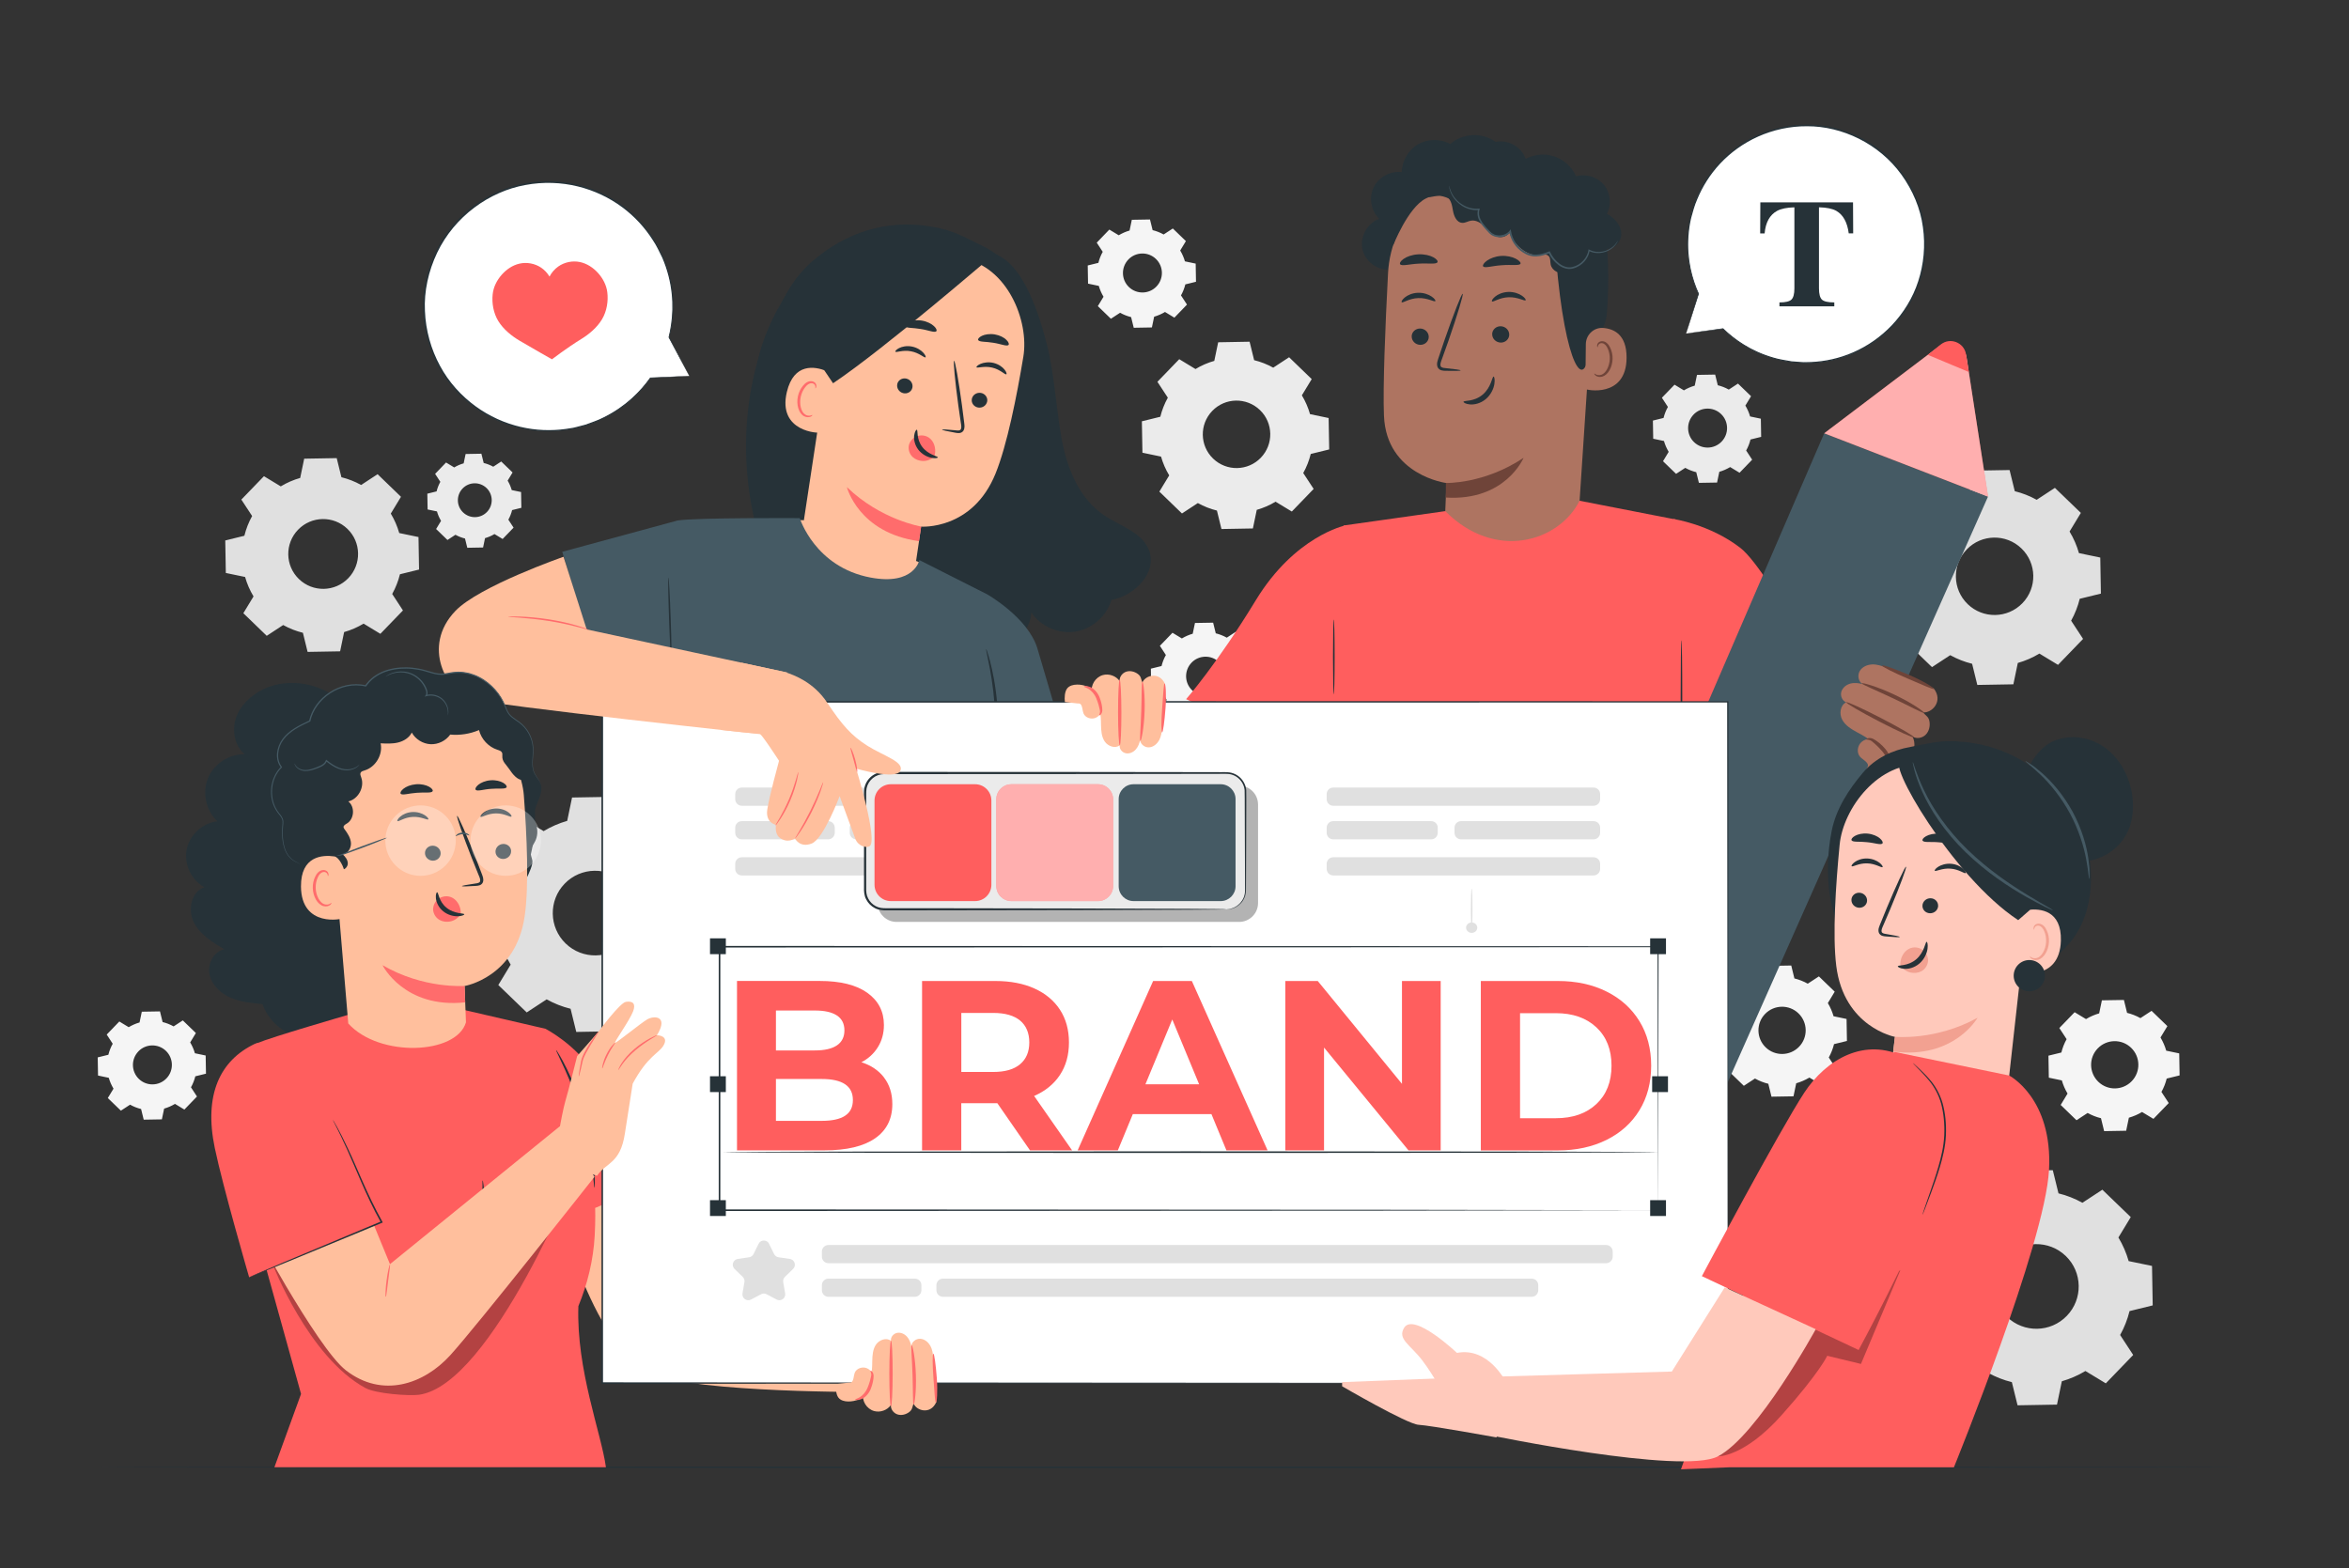 <svg width="644" height="430" viewBox="0 0 644 430" fill="none" xmlns="http://www.w3.org/2000/svg">
<rect x="0" y="0" width="644" height="430" fill="#333333" stroke="none"/>
<path d="M533.928 137.478C535.797 136.346 537.786 135.489 539.843 134.906L541.061 129.05L550.946 128.879L552.369 134.683C554.444 135.198 556.459 135.978 558.371 137.041L563.369 133.766L570.485 140.633L567.39 145.743C568.522 147.612 569.379 149.601 569.962 151.659L575.81 152.876L575.981 162.762L570.177 164.185C569.662 166.26 568.882 168.274 567.819 170.186L571.094 175.185L564.227 182.301L559.117 179.206C557.248 180.338 555.259 181.195 553.201 181.778L551.984 187.634L542.098 187.805L540.675 182.001C538.6 181.486 536.585 180.706 534.673 179.643L529.675 182.918L522.559 176.051L525.654 170.941C524.522 169.072 523.665 167.083 523.082 165.025L517.226 163.808L517.055 153.922L522.859 152.499C523.373 150.424 524.154 148.409 525.217 146.498L521.942 141.499L528.809 134.383L533.919 137.478H533.928ZM539.2 150.647C535.128 154.865 535.248 161.578 539.466 165.651C543.684 169.723 550.397 169.603 554.47 165.385C558.542 161.167 558.422 154.454 554.204 150.381C549.986 146.309 543.273 146.429 539.2 150.647Z" fill="#E0E0E0"/>
<path d="M327.758 101.189C329.387 100.203 331.119 99.457 332.911 98.951L333.974 93.85L342.591 93.695L343.834 98.754C345.643 99.199 347.401 99.885 349.064 100.811L353.419 97.956L359.618 103.949L356.917 108.399C357.903 110.028 358.649 111.768 359.155 113.552L364.256 114.615L364.411 123.231L359.352 124.474C358.906 126.283 358.22 128.041 357.294 129.704L360.149 134.06L354.165 140.258L349.707 137.558C348.078 138.544 346.337 139.29 344.554 139.795L343.491 144.897L334.874 145.051L333.631 139.993C331.822 139.547 330.065 138.861 328.401 137.935L324.046 140.79L317.847 134.797L320.548 130.347C319.562 128.718 318.816 126.978 318.31 125.195L313.209 124.131L313.055 115.515L318.113 114.272C318.559 112.463 319.245 110.705 320.171 109.042L317.316 104.687L323.3 98.488L327.758 101.189ZM332.354 112.669C328.804 116.347 328.907 122.202 332.585 125.743C336.263 129.293 342.119 129.19 345.66 125.512C349.21 121.834 349.107 115.978 345.429 112.437C341.751 108.888 335.895 108.99 332.354 112.669Z" fill="#EBEBEB"/>
<path d="M149.039 227.889C151.089 226.655 153.258 225.72 155.504 225.077L156.833 218.673L167.653 218.484L169.213 224.837C171.477 225.395 173.689 226.252 175.772 227.418L181.242 223.834L189.027 231.345L185.64 236.935C186.875 238.984 187.809 241.161 188.452 243.408L194.857 244.737L195.045 255.556L188.692 257.117C188.135 259.38 187.278 261.592 186.112 263.676L189.695 269.146L182.185 276.93L176.595 273.544C174.546 274.779 172.368 275.713 170.131 276.356L168.802 282.761L157.99 282.949L156.43 276.596C154.166 276.039 151.954 275.181 149.871 274.015L144.401 277.599L136.616 270.089L140.003 264.499C138.768 262.45 137.834 260.281 137.191 258.034L130.786 256.705L130.598 245.885L136.951 244.325C137.508 242.062 138.374 239.85 139.531 237.766L135.948 232.296L143.458 224.511L149.048 227.898L149.039 227.889ZM154.801 242.302C150.351 246.914 150.48 254.262 155.092 258.712C159.705 263.161 167.053 263.033 171.502 258.42C175.952 253.807 175.823 246.46 171.211 242.01C166.598 237.561 159.251 237.689 154.801 242.302Z" fill="#E0E0E0"/>
<path d="M544.18 330.264C546.229 329.03 548.398 328.095 550.645 327.452L551.973 321.048L562.793 320.859L564.354 327.212C566.617 327.77 568.829 328.627 570.913 329.793L576.383 326.209L584.167 333.72L580.781 339.31C582.015 341.359 582.95 343.536 583.593 345.783L589.997 347.112L590.186 357.931L583.833 359.492C583.276 361.755 582.418 363.967 581.252 366.051L584.836 371.521L577.326 379.305L571.736 375.919C569.687 377.154 567.509 378.088 565.271 378.731L563.942 385.136L553.131 385.324L551.571 378.971C549.307 378.414 547.095 377.556 545.012 376.39L539.542 379.974L531.757 372.464L535.143 366.874C533.909 364.825 532.974 362.647 532.331 360.409L525.927 359.08L525.738 348.26L532.091 346.7C532.649 344.437 533.515 342.225 534.672 340.141L531.088 334.671L538.599 326.886L544.189 330.273L544.18 330.264ZM549.942 344.677C545.492 349.289 545.62 356.637 550.233 361.087C554.846 365.536 562.193 365.408 566.643 360.795C571.093 356.182 570.964 348.835 566.351 344.385C561.739 339.936 554.391 340.064 549.942 344.677Z" fill="#E0E0E0"/>
<path d="M571.898 279.427C573.039 278.741 574.256 278.218 575.508 277.858L576.254 274.282L582.29 274.18L583.156 277.72C584.416 278.029 585.651 278.509 586.817 279.161L589.869 277.163L594.207 281.356L592.321 284.476C593.007 285.617 593.53 286.834 593.89 288.086L597.456 288.832L597.559 294.868L594.018 295.734C593.71 296.994 593.23 298.229 592.578 299.395L594.576 302.447L590.383 306.785L587.262 304.899C586.122 305.585 584.905 306.108 583.653 306.468L582.907 310.043L576.871 310.146L576.005 306.605C574.745 306.296 573.51 305.816 572.344 305.165L569.292 307.162L564.954 302.97L566.84 299.849C566.154 298.709 565.631 297.491 565.271 296.239L561.704 295.494L561.602 289.458L565.142 288.592C565.451 287.331 565.931 286.097 566.583 284.931L564.585 281.879L568.778 277.54L571.898 279.427ZM575.114 287.46C572.627 290.032 572.704 294.13 575.276 296.617C577.849 299.103 581.947 299.026 584.433 296.454C586.919 293.882 586.842 289.784 584.27 287.297C581.698 284.811 577.6 284.888 575.114 287.46Z" fill="#F5F5F5"/>
<path d="M480.695 269.985C481.836 269.299 483.053 268.776 484.305 268.416L485.051 264.841L491.087 264.738L491.952 268.279C493.213 268.588 494.447 269.068 495.613 269.719L498.666 267.722L503.004 271.914L501.118 275.035C501.804 276.175 502.327 277.393 502.687 278.645L506.253 279.39L506.356 285.426L502.815 286.292C502.507 287.552 502.026 288.787 501.375 289.953L503.373 293.005L499.18 297.344L496.059 295.457C494.919 296.143 493.702 296.666 492.45 297.026L491.704 300.602L485.668 300.704L484.802 297.163C483.542 296.855 482.307 296.375 481.141 295.723L478.089 297.721L473.751 293.528L475.637 290.408C474.951 289.267 474.428 288.05 474.068 286.798L470.501 286.052L470.398 280.016L473.939 279.15C474.248 277.89 474.728 276.655 475.38 275.489L473.382 272.437L477.575 268.099L480.695 269.985ZM483.91 278.019C481.424 280.591 481.501 284.689 484.073 287.175C486.645 289.662 490.744 289.584 493.23 287.012C495.716 284.44 495.639 280.342 493.067 277.856C490.495 275.369 486.397 275.447 483.91 278.019Z" fill="#F5F5F5"/>
<path d="M461.653 107.037C462.596 106.471 463.599 106.033 464.628 105.742L465.245 102.793L470.226 102.707L470.946 105.631C471.992 105.888 473.004 106.282 473.964 106.822L476.485 105.176L480.069 108.64L478.508 111.212C479.074 112.155 479.512 113.158 479.803 114.187L482.752 114.804L482.838 119.786L479.914 120.506C479.657 121.552 479.263 122.563 478.723 123.524L480.369 126.044L476.914 129.628L474.342 128.068C473.399 128.633 472.395 129.071 471.367 129.362L470.749 132.312L465.768 132.397L465.048 129.474C464.002 129.216 462.99 128.822 462.03 128.282L459.509 129.928L455.926 126.464L457.486 123.892C456.92 122.949 456.483 121.946 456.191 120.917L453.242 120.3L453.156 115.319L456.08 114.598C456.337 113.553 456.731 112.541 457.272 111.581L455.625 109.06L459.089 105.476L461.661 107.037H461.653ZM464.311 113.673C462.261 115.799 462.321 119.177 464.439 121.226C466.565 123.275 469.943 123.215 471.992 121.089C474.042 118.962 473.982 115.584 471.864 113.535C469.738 111.486 466.36 111.546 464.311 113.664V113.673Z" fill="#EBEBEB"/>
<path d="M306.707 64.509C307.65 63.943 308.654 63.506 309.682 63.215L310.3 60.265L315.281 60.18L316.001 63.103C317.047 63.36 318.059 63.755 319.019 64.295L321.54 62.649L325.123 66.112L323.563 68.685C324.129 69.628 324.566 70.631 324.858 71.66L327.807 72.277L327.893 77.258L324.969 77.978C324.712 79.024 324.318 80.036 323.777 80.996L325.424 83.517L321.968 87.101L319.396 85.54C318.453 86.106 317.45 86.543 316.421 86.835L315.804 89.784L310.823 89.87L310.103 86.946C309.057 86.689 308.045 86.295 307.085 85.755L304.564 87.401L300.98 83.937L302.541 81.365C301.975 80.422 301.538 79.419 301.246 78.39L298.297 77.773L298.211 72.791L301.135 72.071C301.392 71.025 301.786 70.013 302.326 69.053L300.68 66.533L304.135 62.949L306.707 64.509ZM309.365 71.145C307.316 73.272 307.376 76.649 309.494 78.698C311.62 80.748 314.998 80.688 317.047 78.561C319.096 76.435 319.036 73.057 316.919 71.008C314.801 68.959 311.414 69.019 309.365 71.137V71.145Z" fill="#F5F5F5"/>
<path d="M324.02 175.06C324.963 174.494 325.966 174.057 326.995 173.765L327.612 170.816L332.593 170.73L333.314 173.654C334.36 173.911 335.371 174.306 336.332 174.846L338.852 173.2L342.436 176.663L340.876 179.235C341.441 180.178 341.879 181.182 342.17 182.21L345.12 182.828L345.205 187.809L342.282 188.529C342.024 189.575 341.63 190.587 341.09 191.547L342.736 194.068L339.281 197.651L336.709 196.091C335.766 196.657 334.763 197.094 333.734 197.386L333.116 200.335L328.135 200.421L327.415 197.497C326.369 197.24 325.357 196.846 324.397 196.305L321.876 197.952L318.293 194.488L319.853 191.916C319.287 190.973 318.85 189.97 318.558 188.941L315.609 188.323L315.523 183.342L318.447 182.622C318.704 181.576 319.099 180.564 319.639 179.604L317.993 177.083L321.448 173.5L324.02 175.06ZM326.678 181.696C324.629 183.822 324.689 187.2 326.806 189.249C328.933 191.298 332.311 191.238 334.36 189.112C336.409 186.986 336.349 183.608 334.231 181.559C332.105 179.51 328.727 179.57 326.678 181.687V181.696Z" fill="#F5F5F5"/>
<path d="M35.285 281.646C36.229 281.08 37.232 280.643 38.261 280.351L38.878 277.402L43.859 277.316L44.579 280.24C45.625 280.497 46.637 280.891 47.597 281.432L50.118 279.785L53.702 283.249L52.141 285.821C52.707 286.764 53.144 287.768 53.436 288.796L56.385 289.414L56.471 294.395L53.547 295.115C53.29 296.161 52.896 297.173 52.355 298.133L54.002 300.654L50.547 304.237L47.974 302.677C47.031 303.243 46.028 303.68 44.999 303.972L44.382 306.921L39.401 307.007L38.681 304.083C37.635 303.826 36.623 303.431 35.663 302.891L33.142 304.537L29.558 301.074L31.119 298.502C30.553 297.559 30.116 296.555 29.824 295.527L26.875 294.909L26.789 289.928L29.713 289.208C29.97 288.162 30.364 287.15 30.904 286.19L29.258 283.669L32.713 280.086L35.285 281.646ZM37.943 288.282C35.894 290.408 35.954 293.786 38.072 295.835C40.198 297.884 43.576 297.824 45.625 295.698C47.674 293.572 47.614 290.194 45.497 288.145C43.37 286.096 39.992 286.156 37.943 288.273V288.282Z" fill="#F5F5F5"/>
<path d="M124.53 128.17C125.344 127.673 126.219 127.304 127.119 127.047L127.65 124.483L131.98 124.406L132.606 126.944C133.515 127.167 134.398 127.51 135.229 127.973L137.416 126.541L140.528 129.55L139.173 131.788C139.671 132.602 140.039 133.477 140.296 134.377L142.86 134.909L142.937 139.238L140.399 139.864C140.176 140.773 139.833 141.656 139.37 142.488L140.802 144.674L137.801 147.786L135.564 146.432C134.749 146.929 133.875 147.298 132.975 147.555L132.443 150.118L128.113 150.196L127.487 147.658C126.579 147.435 125.696 147.092 124.864 146.629L122.678 148.061L119.565 145.051L120.92 142.814C120.423 141.999 120.054 141.125 119.797 140.224L117.233 139.693L117.156 135.363L119.694 134.737C119.917 133.829 120.26 132.945 120.723 132.114L119.291 129.928L122.292 126.815L124.53 128.17ZM126.836 133.931C125.053 135.775 125.104 138.715 126.947 140.49C128.791 142.274 131.731 142.222 133.506 140.379C135.289 138.535 135.238 135.595 133.395 133.82C131.551 132.045 128.611 132.088 126.836 133.931Z" fill="#EBEBEB"/>
<path d="M76.967 133.364C78.656 132.343 80.448 131.572 82.3 131.049L83.398 125.767L92.314 125.613L93.6 130.852C95.469 131.315 97.287 132.018 99.01 132.978L103.52 130.02L109.933 136.219L107.138 140.823C108.158 142.512 108.93 144.304 109.453 146.155L114.734 147.253L114.888 156.169L109.65 157.456C109.187 159.325 108.484 161.142 107.524 162.865L110.473 167.375L104.283 173.788L99.679 170.993C97.99 172.013 96.198 172.785 94.346 173.308L93.249 178.589L84.332 178.744L83.046 173.505C81.177 173.042 79.359 172.339 77.636 171.379L73.126 174.337L66.713 168.138L69.508 163.534C68.488 161.845 67.716 160.053 67.194 158.201L61.912 157.104L61.758 148.187L66.996 146.901C67.459 145.032 68.162 143.215 69.123 141.491L66.165 136.982L72.363 130.569L76.976 133.364H76.967ZM81.717 145.247C78.048 149.045 78.15 155.106 81.957 158.776C85.755 162.445 91.817 162.342 95.486 158.536C99.156 154.738 99.053 148.676 95.246 145.007C91.448 141.337 85.387 141.44 81.717 145.247Z" fill="#E0E0E0"/>
<path d="M615.369 402.313C615.369 402.433 483.79 402.536 321.526 402.536C159.262 402.536 27.648 402.433 27.648 402.313C27.648 402.193 159.193 402.09 321.526 402.09C483.858 402.09 615.369 402.193 615.369 402.313Z" fill="#263238"/>
<path d="M462.262 91.457L472.387 90.128C476.537 94.218 481.827 97.253 487.922 98.659C505.447 102.697 522.92 91.766 526.958 74.242C530.996 56.717 520.065 39.244 502.541 35.206C485.016 31.168 467.543 42.099 463.505 59.623C461.816 66.937 462.75 74.242 465.674 80.569V80.552L462.262 91.457Z" fill="white"/>
<path d="M462.262 91.458C462.262 91.458 462.348 91.209 462.503 90.738C462.657 90.258 462.88 89.555 463.18 88.646C463.771 86.802 464.637 84.102 465.761 80.578L465.589 80.612V80.629C465.632 80.672 465.7 80.681 465.743 80.647C465.778 80.621 465.786 80.569 465.769 80.526C464.012 76.66 462.443 71.224 462.906 64.743C463.017 63.131 463.248 61.467 463.643 59.778C464.114 58.107 464.543 56.366 465.298 54.669C466.695 51.256 468.778 47.87 471.582 44.869C474.386 41.868 477.918 39.279 481.99 37.453C486.063 35.627 490.675 34.581 495.451 34.615C504.993 34.589 515.119 39.339 521.283 47.861C524.404 52.191 526.513 57.172 527.182 62.273C527.911 67.358 527.405 72.476 525.904 77.097C524.413 81.735 521.823 85.825 518.711 89.126C515.59 92.427 511.904 94.93 508.088 96.594C504.273 98.265 500.329 99.097 496.608 99.26C496.145 99.277 495.682 99.286 495.219 99.294C494.756 99.311 494.302 99.32 493.856 99.268C492.956 99.2 492.064 99.14 491.198 99.071C489.484 98.754 487.803 98.54 486.251 98.059C479.984 96.276 475.423 92.967 472.448 90.052C472.431 90.026 472.397 90.017 472.371 90.026C469.104 90.481 466.592 90.832 464.877 91.072C464.029 91.192 463.386 91.286 462.931 91.346C462.494 91.406 462.254 91.449 462.254 91.449C462.254 91.449 462.46 91.432 462.888 91.381C463.334 91.329 463.977 91.252 464.817 91.149C466.549 90.935 469.096 90.618 472.396 90.215L472.319 90.189C475.277 93.138 479.856 96.508 486.174 98.343C487.743 98.831 489.432 99.063 491.164 99.388C492.047 99.457 492.939 99.526 493.848 99.594C494.302 99.646 494.765 99.646 495.228 99.62C495.691 99.611 496.163 99.594 496.634 99.586C500.398 99.431 504.385 98.6 508.251 96.928C512.118 95.256 515.856 92.735 519.028 89.392C522.183 86.056 524.816 81.915 526.333 77.217C527.868 72.527 528.382 67.34 527.645 62.188C526.967 57.018 524.824 51.959 521.66 47.57C521.3 47.012 520.863 46.515 520.434 46.009L519.157 44.5L517.751 43.129C517.288 42.666 516.816 42.211 516.293 41.825C515.787 41.422 515.282 41.011 514.776 40.608C514.279 40.188 513.704 39.879 513.173 39.519C512.624 39.176 512.109 38.799 511.544 38.49C510.978 38.199 510.403 37.899 509.837 37.607C505.276 35.327 500.295 34.16 495.459 34.16C490.615 34.135 485.943 35.198 481.819 37.058C477.695 38.91 474.12 41.551 471.299 44.595C468.461 47.638 466.369 51.076 464.972 54.523C464.217 56.237 463.789 58.004 463.317 59.684C462.931 61.39 462.7 63.079 462.597 64.7C462.16 71.241 463.78 76.711 465.58 80.587L465.752 80.475V80.458C465.709 80.415 465.64 80.406 465.598 80.441C465.58 80.458 465.572 80.475 465.563 80.492C464.483 84.059 463.651 86.802 463.086 88.663C462.811 89.572 462.605 90.258 462.46 90.738C462.323 91.201 462.262 91.424 462.262 91.424V91.458Z" fill="#263238"/>
<path d="M482.622 55.484H508.025L508.068 63.989H506.851C506.456 60.946 505.316 58.888 503.43 57.808C502.375 57.216 500.789 56.89 498.689 56.839V79.062C498.689 80.614 498.963 81.642 499.503 82.157C500.043 82.663 501.175 82.92 502.89 82.92V83.992H487.852V82.92C489.498 82.92 490.595 82.663 491.135 82.148C491.675 81.634 491.95 80.605 491.95 79.07V56.847C489.892 56.899 488.315 57.225 487.209 57.816C485.194 58.922 484.054 60.98 483.788 63.998H482.57L482.613 55.493L482.622 55.484Z" fill="#263238"/>
<path d="M188.971 103.086L178.279 103.626C174.773 108.624 169.894 112.757 163.876 115.355C146.565 122.831 126.478 114.857 119.01 97.547C111.534 80.237 119.507 60.149 136.817 52.682C154.127 45.206 174.207 53.179 181.683 70.489C184.804 77.717 185.224 85.424 183.398 92.498V92.48L188.971 103.086Z" fill="white"/>
<path d="M188.973 103.083C188.973 103.083 188.836 102.843 188.587 102.389C188.338 101.917 187.97 101.249 187.498 100.357C186.547 98.565 185.14 95.942 183.314 92.529H183.503V92.546C183.469 92.598 183.4 92.615 183.349 92.589C183.306 92.564 183.289 92.512 183.297 92.469C184.377 88.148 184.969 82.241 183.271 75.656C182.851 74.019 182.294 72.347 181.574 70.675C180.768 69.046 179.996 67.323 178.899 65.72C176.807 62.462 174.029 59.358 170.565 56.803C167.11 54.239 162.978 52.233 158.425 51.119C153.881 50.004 148.926 49.798 144.004 50.733C134.162 52.508 124.611 59.324 119.861 69.269C117.46 74.327 116.226 79.866 116.5 85.25C116.706 90.634 118.189 95.813 120.624 100.297C123.042 104.807 126.48 108.528 130.312 111.348C134.153 114.16 138.431 116.047 142.684 117.041C146.937 118.044 151.155 118.156 155.03 117.624C155.51 117.547 155.99 117.478 156.47 117.401C156.95 117.333 157.422 117.255 157.876 117.118C158.794 116.878 159.694 116.647 160.586 116.415C162.3 115.764 163.989 115.224 165.498 114.435C171.628 111.408 175.701 107.13 178.222 103.572C178.239 103.546 178.273 103.529 178.299 103.529C181.754 103.383 184.412 103.272 186.221 103.195C187.121 103.16 187.798 103.135 188.278 103.109C188.741 103.092 188.99 103.092 188.99 103.092C188.99 103.092 188.776 103.109 188.321 103.143C187.85 103.169 187.172 103.212 186.289 103.272C184.463 103.375 181.78 103.538 178.299 103.735L178.376 103.692C175.881 107.293 171.8 111.631 165.627 114.718C164.101 115.515 162.403 116.072 160.68 116.732C159.788 116.973 158.88 117.213 157.954 117.453C157.491 117.59 157.019 117.676 156.539 117.744C156.059 117.821 155.57 117.898 155.081 117.976C151.172 118.524 146.902 118.421 142.598 117.427C138.294 116.432 133.965 114.538 130.064 111.691C126.18 108.853 122.682 105.072 120.23 100.511C117.761 95.967 116.252 90.72 116.037 85.259C115.763 79.797 117.015 74.182 119.441 69.055C119.707 68.412 120.067 67.811 120.41 67.211L121.447 65.419L122.639 63.739C123.033 63.173 123.428 62.616 123.891 62.119C124.336 61.604 124.782 61.09 125.228 60.575C125.657 60.052 126.197 59.624 126.669 59.144C127.166 58.689 127.629 58.2 128.152 57.772C128.683 57.36 129.215 56.949 129.738 56.537C134.008 53.322 138.929 51.179 143.919 50.27C148.908 49.327 153.933 49.55 158.537 50.681C163.141 51.813 167.325 53.862 170.814 56.469C174.312 59.066 177.116 62.221 179.216 65.514C180.322 67.134 181.094 68.875 181.9 70.529C182.62 72.218 183.177 73.907 183.589 75.571C185.269 82.232 184.635 88.182 183.511 92.521L183.314 92.444V92.426C183.349 92.375 183.417 92.358 183.469 92.383C183.486 92.392 183.503 92.409 183.511 92.426C185.303 95.899 186.675 98.565 187.61 100.383C188.064 101.266 188.407 101.934 188.647 102.406C188.879 102.86 188.981 103.075 188.981 103.075L188.973 103.083Z" fill="#263238"/>
<path d="M166.499 80.14C166.259 78.16 165.282 76.316 163.936 74.833C162.624 73.384 160.909 72.252 158.997 71.85C156.966 71.421 154.762 71.875 153.065 73.067C152.053 73.779 151.221 74.739 150.655 75.836C150.081 74.876 149.301 74.036 148.375 73.401C146.651 72.244 144.448 71.824 142.425 72.287C140.521 72.715 138.832 73.882 137.538 75.347C136.217 76.848 135.274 78.708 135.069 80.698C134.803 83.184 135.309 85.893 136.612 88.028C137.992 90.274 140.204 92.083 142.476 93.429C146.291 95.684 151.324 98.513 151.324 98.513C151.324 98.513 155.525 95.316 159.306 92.992C161.552 91.612 163.739 89.768 165.076 87.496C166.345 85.344 166.808 82.626 166.499 80.14Z" fill="#FF5E5E"/>
<path d="M381.552 73.907C378.063 74.404 374.393 71.927 373.553 68.506C372.713 65.085 374.805 61.184 378.123 60.001C375.885 57.823 375.234 54.179 376.597 51.367C377.951 48.555 381.209 46.797 384.304 47.2C384.347 44.122 386.105 41.122 388.771 39.57C391.438 38.026 394.919 37.992 397.611 39.493C400.929 36.483 406.416 36.226 410.008 38.91C412.983 38.275 416.292 39.776 417.767 42.442C419.242 45.1 418.77 48.701 416.661 50.895" fill="#263238"/>
<path d="M411.756 45.965L410.179 46.008C394.266 46.453 381.371 59.048 380.54 74.944C379.768 89.725 379.108 106.074 379.425 113.979C380.094 130.355 396.555 132.447 396.555 132.447L395.724 152.175L432.101 151.857L436.954 78.322C437.94 61.269 428.835 46.479 411.765 45.965H411.756Z" fill="#AE7461"/>
<path d="M396.409 132.428C396.409 132.428 406.895 132.763 417.698 125.535C417.698 125.535 412.768 137.435 396.375 136.424L396.409 132.428Z" fill="#6F4439"/>
<path d="M387.032 92.257C387.023 93.491 388.061 94.52 389.355 94.554C390.641 94.589 391.696 93.611 391.705 92.377C391.705 91.142 390.676 90.113 389.381 90.079C388.087 90.045 387.032 91.022 387.023 92.257H387.032Z" fill="#263238"/>
<path d="M384.29 82.866C384.59 83.166 386.322 81.803 388.842 81.734C391.354 81.632 393.241 82.875 393.506 82.558C393.635 82.42 393.326 81.872 392.503 81.314C391.697 80.757 390.326 80.225 388.757 80.277C387.188 80.328 385.884 80.946 385.147 81.554C384.393 82.172 384.144 82.729 384.29 82.866Z" fill="#263238"/>
<path d="M409.098 91.636C409.09 92.87 410.127 93.899 411.422 93.933C412.708 93.968 413.762 92.99 413.771 91.756C413.771 90.521 412.742 89.492 411.448 89.458C410.153 89.424 409.098 90.401 409.09 91.636H409.098Z" fill="#263238"/>
<path d="M409.048 82.636C409.348 82.936 411.088 81.573 413.6 81.504C416.112 81.401 417.998 82.644 418.264 82.327C418.393 82.19 418.084 81.641 417.261 81.084C416.455 80.526 415.083 79.995 413.514 80.046C411.945 80.098 410.642 80.715 409.905 81.324C409.15 81.941 408.902 82.499 409.048 82.636Z" fill="#263238"/>
<path d="M400.439 101.566C400.439 101.42 398.87 101.197 396.332 100.94C395.689 100.889 395.072 100.786 394.952 100.348C394.789 99.885 395.038 99.191 395.329 98.428C395.887 96.859 396.478 95.204 397.096 93.481C399.539 86.433 401.288 80.646 401.005 80.552C400.722 80.458 398.51 86.091 396.067 93.138C395.484 94.878 394.918 96.533 394.386 98.111C394.163 98.848 393.769 99.688 394.12 100.64C394.309 101.111 394.789 101.454 395.201 101.549C395.621 101.66 395.981 101.66 396.298 101.669C398.853 101.737 400.439 101.703 400.448 101.557L400.439 101.566Z" fill="#263238"/>
<path d="M406.597 73.006C406.948 73.632 409.083 72.886 411.741 72.723C414.39 72.5 416.645 72.937 416.868 72.269C416.962 71.951 416.474 71.394 415.505 70.905C414.544 70.425 413.087 70.065 411.492 70.177C409.906 70.297 408.534 70.854 407.677 71.463C406.811 72.08 406.442 72.697 406.597 72.997V73.006Z" fill="#263238"/>
<path d="M383.875 72.487C384.424 73.044 386.482 72.392 388.985 72.289C391.48 72.118 393.615 72.546 394.078 71.929C394.284 71.629 393.932 71.072 392.998 70.558C392.072 70.043 390.537 69.649 388.822 69.734C387.108 69.829 385.633 70.386 384.784 71.003C383.918 71.612 383.644 72.212 383.884 72.487H383.875Z" fill="#263238"/>
<path d="M381.906 67.393C381.906 67.393 385.936 57.011 390.814 54.473C396.721 51.403 399.491 57.902 405.149 56.153C410.816 54.396 416.449 51.455 422.408 55.699C428.932 60.346 426.035 63.818 426.635 71.08C429.07 100.513 434.685 108.692 435.826 94.769C435.954 93.243 440.138 91.914 440.584 85.466C441.158 77.107 441.193 66.982 439.169 61.126C437.463 56.188 434.522 52.818 429.318 49.166C421.105 43.396 410.053 43.584 402.569 44.553C395.084 45.522 380.86 54.567 381.906 67.393Z" fill="#263238"/>
<path d="M434.771 94.347C434.805 91.818 436.923 89.76 439.452 89.923C442.513 90.129 445.968 91.766 445.942 98.085C445.899 109.299 434.651 106.942 434.633 106.624C434.625 106.41 434.711 99.037 434.771 94.347Z" fill="#AE7461"/>
<path d="M437.094 102.416C437.146 102.381 437.292 102.553 437.617 102.707C437.935 102.853 438.492 102.956 439.075 102.741C440.258 102.313 441.261 100.435 441.33 98.412C441.364 97.391 441.15 96.423 440.79 95.617C440.447 94.794 439.924 94.219 439.324 94.116C438.732 93.979 438.303 94.331 438.166 94.648C438.012 94.965 438.08 95.188 438.029 95.205C437.995 95.231 437.789 95.017 437.883 94.554C437.926 94.331 438.063 94.065 438.329 93.851C438.595 93.636 438.998 93.525 439.409 93.568C440.275 93.628 441.047 94.425 441.441 95.317C441.887 96.208 442.144 97.297 442.11 98.446C442.033 100.709 440.867 102.819 439.246 103.282C438.458 103.487 437.797 103.247 437.463 102.981C437.12 102.707 437.06 102.45 437.094 102.433V102.416Z" fill="#6F4439"/>
<path d="M433.936 72.644C432.513 73.681 431.004 74.745 429.255 74.967C427.506 75.19 425.474 74.239 425.131 72.515C424.976 71.735 425.139 70.826 424.608 70.243C423.973 69.54 422.85 69.797 421.916 69.926C418.666 70.363 414.765 66.874 413.839 63.727C413.042 64.996 411.233 65.425 409.955 64.645C408.678 63.873 408.206 63.419 407.186 62.321C406.175 61.224 404.76 60.255 403.285 60.504C402.462 60.641 401.699 61.164 400.867 61.112C399.393 61.027 398.63 59.321 398.364 57.863C398.098 56.406 397.875 54.708 396.606 53.953C395.432 53.251 393.949 53.722 392.594 53.953C391.248 54.194 389.49 53.919 389.104 52.608C388.899 51.922 389.182 51.176 389.55 50.558C391.214 47.763 394.986 46.434 398.038 47.566C399.033 43.837 402.411 40.853 406.235 40.339C410.058 39.824 414.105 41.805 416.051 45.148C418.358 42.936 421.77 41.933 424.908 42.559C428.046 43.185 430.815 45.406 432.101 48.338C434.802 47.541 437.94 48.509 439.732 50.687C441.523 52.865 441.858 56.131 440.555 58.626C442.604 59.724 444.378 61.67 444.49 63.993C444.601 66.308 442.407 68.683 440.152 68.134C441.103 69.918 440.443 72.387 438.72 73.441C436.997 74.496 434.493 73.981 433.336 72.327" fill="#263238"/>
<path d="M397.309 50.905C397.309 50.905 397.309 50.973 397.309 51.11C397.327 51.248 397.344 51.445 397.395 51.711C397.515 52.225 397.747 52.988 398.27 53.845C398.801 54.694 399.616 55.663 400.825 56.426C402.016 57.189 403.637 57.755 405.454 57.601L405.257 57.361C404.94 58.329 405.06 59.478 405.566 60.447C406.046 61.433 406.783 62.307 407.563 63.148C407.958 63.551 408.309 64.031 408.849 64.399C409.381 64.751 410.007 64.948 410.641 65.008C411.91 65.137 413.325 64.7 414.208 63.611L413.788 63.499C414.139 65.72 415.468 67.906 417.517 69.209C418.606 69.947 419.935 70.384 421.23 70.307C422.524 70.255 423.725 69.844 424.831 69.406L424.531 69.286C425.174 70.658 426.134 71.824 427.283 72.673C428.414 73.513 429.898 73.993 431.218 73.625C433.85 72.99 435.539 70.744 435.831 68.66L435.582 68.789C436.911 69.466 438.325 69.492 439.449 69.243C440.589 69.004 441.472 68.481 442.098 67.966C442.724 67.452 443.092 66.92 443.307 66.56C443.504 66.183 443.59 65.977 443.573 65.968C443.512 65.925 443.23 66.834 441.978 67.812C441.352 68.283 440.486 68.763 439.389 68.969C438.308 69.183 436.971 69.124 435.736 68.472L435.522 68.36L435.488 68.6C435.188 70.538 433.559 72.639 431.115 73.204C429.915 73.522 428.612 73.102 427.548 72.296C426.477 71.498 425.559 70.375 424.968 69.089L424.873 68.883L424.668 68.961C423.57 69.381 422.421 69.775 421.221 69.818C420.021 69.878 418.829 69.492 417.792 68.789C415.854 67.555 414.602 65.505 414.268 63.405L414.182 62.873L413.848 63.293C413.102 64.228 411.833 64.631 410.693 64.519C410.118 64.468 409.561 64.296 409.107 63.996C408.661 63.705 408.292 63.233 407.889 62.822C407.109 61.99 406.397 61.159 405.943 60.241C405.463 59.332 405.351 58.321 405.617 57.446L405.703 57.181L405.42 57.206C403.714 57.369 402.153 56.863 400.987 56.143C399.796 55.44 398.99 54.514 398.45 53.708C397.378 52.045 397.378 50.853 397.301 50.887L397.309 50.905Z" fill="#455A64"/>
<path d="M401.238 110.165C401.289 109.745 404.059 110.242 406.459 108.227C408.86 106.221 409.091 103.203 409.477 103.255C409.657 103.255 409.897 104.009 409.7 105.261C409.52 106.495 408.8 108.21 407.334 109.436C405.868 110.662 404.144 110.997 402.987 110.885C401.812 110.782 401.178 110.345 401.229 110.156L401.238 110.165Z" fill="#263238"/>
<path d="M458.789 142.309C458.789 142.309 468.769 143.749 477.137 150.231C485.504 156.712 506.818 198.303 506.818 198.303L460.967 207.571L458.789 142.309Z" fill="#FF5E5E"/>
<path d="M417.955 309.079L500.124 118.805L545.033 136.158L460.009 327.503C454.942 338.898 441.713 344.17 430.198 339.369C418.392 334.448 412.88 320.824 417.955 309.079Z" fill="#455A64"/>
<path d="M513.31 182.178C514.682 182.143 516.011 182.606 517.262 183.146C518.514 183.695 520.872 184.707 522.192 185.067L530.123 188.736C532.901 192.226 529.66 195.595 527.199 195.329C528.065 196.315 528.768 196.538 528.982 197.833C529.197 199.128 528.862 200.551 527.928 201.468C526.993 202.386 525.416 202.668 524.318 201.94C525.262 203.723 524.944 206.098 523.564 207.573C522.732 208.464 521.549 208.987 520.349 209.082C519.74 209.133 519.14 209.064 518.548 208.901C518.343 208.841 518.077 208.799 517.905 208.661C517.82 208.593 517.76 208.507 517.7 208.421C517.442 208.001 517.262 207.547 516.971 207.144C516.859 206.99 516.748 206.844 516.628 206.698C516.079 206.038 515.428 205.481 514.725 205.001C514.399 204.778 513.996 204.615 513.713 204.349C513.516 204.169 513.43 203.912 513.267 203.706C512.264 202.377 510.618 201.588 509.195 200.817C507.583 199.942 505.92 198.948 505.054 197.336C504.188 195.724 504.505 193.34 506.168 192.56C505.071 192.183 504.496 190.82 504.813 189.697C505.131 188.573 506.151 187.75 507.274 187.442C508.397 187.133 509.598 187.279 510.721 187.605C509.503 186.987 509.169 185.23 509.838 184.038C510.515 182.846 511.93 182.22 513.293 182.186L513.31 182.178Z" fill="#AE7461"/>
<path d="M517.083 213.551C516.551 214.546 515.728 215.489 514.622 215.712C513.311 215.978 511.51 215.138 510.413 214.375C510.944 212.874 511.304 212.145 511.836 210.645C511.947 210.328 512.162 210.131 512.127 209.796C512.05 208.913 510.498 208.15 509.924 207.473C508.929 206.307 509.247 204.343 510.438 203.375C511.622 202.397 513.413 202.371 514.777 203.083C516.14 203.795 517.091 205.132 517.606 206.573C518.412 208.827 518.223 211.425 517.083 213.543V213.551Z" fill="#AE7461"/>
<path d="M524.728 202.156C524.865 201.899 520.818 199.532 515.7 196.892C510.581 194.242 506.32 192.305 506.183 192.562C506.046 192.819 510.093 195.177 515.211 197.835C520.329 200.484 524.591 202.422 524.728 202.156Z" fill="#6F4439"/>
<path d="M527.5 195.447C527.655 195.207 524.165 192.729 519.407 190.491C514.657 188.228 510.533 187.105 510.447 187.37C510.344 187.662 514.271 189.222 518.952 191.451C523.642 193.663 527.337 195.713 527.5 195.447Z" fill="#6F4439"/>
<path d="M530.211 188.9C530.357 188.642 527.365 186.748 523.378 185.059C519.4 183.37 516.116 182.212 515.996 182.469C515.867 182.752 518.997 184.356 522.958 186.036C526.91 187.708 530.065 189.157 530.211 188.9Z" fill="#6F4439"/>
<path d="M517.586 211.225C517.689 211.294 518.22 210.728 518.34 209.545C518.477 208.387 518.014 206.698 516.883 205.361C515.734 204.023 514.593 203.14 513.522 202.574C512.339 202.034 511.541 202.651 511.67 202.754C511.73 202.883 512.373 202.669 513.162 203.234C513.908 203.817 515.074 204.872 516.051 206.029C517.054 207.221 517.508 208.533 517.577 209.536C517.663 210.531 517.431 211.156 517.577 211.225H517.586Z" fill="#6F4439"/>
<path d="M545.042 136.159L539.152 98.015C538.603 94.474 534.471 92.794 531.607 94.963L500.125 118.806L545.034 136.159H545.042Z" fill="#FF5E5E"/>
<path d="M430.204 339.37C441.024 343.88 453.37 339.49 459.02 329.476L417.215 311.086C417.215 311.086 417.181 311.172 417.173 311.206L417.121 311.377C413.64 322.549 419.17 334.758 430.213 339.362L430.204 339.37Z" fill="#263238"/>
<g opacity="0.5">
<path d="M545.042 136.159L539.152 98.015C538.603 94.474 534.471 92.794 531.607 94.963L500.125 118.806L545.034 136.159H545.042Z" fill="white"/>
</g>
<path d="M539.763 101.984L539 97.149C538.485 93.891 534.644 92.399 532.064 94.465L528.531 97.294L539.754 101.993L539.763 101.984Z" fill="#FF5E5E"/>
<path d="M460.987 198.679L459.521 142.462L433.063 137.301C427.353 148.601 409.871 153.874 396.231 140.147L368.349 144.091C368.349 144.091 364.097 194.958 365.606 233.617L360.719 287.304C386.191 303.98 418.976 310.968 445.486 306.201C457.703 303.869 445.117 305.823 456.134 300.131L460.996 198.679H460.987Z" fill="#FF5E5E"/>
<path d="M368.742 144.091C368.742 144.091 355.024 146.98 344.307 164.556C333.488 182.321 325.18 191.709 325.18 191.709L364.755 210.305L368.734 144.082L368.742 144.091Z" fill="#FF5E5E"/>
<path d="M365.676 169.848C365.796 169.848 365.899 174.443 365.899 180.11C365.899 185.777 365.796 190.373 365.676 190.373C365.556 190.373 365.453 185.777 365.453 180.11C365.453 174.443 365.556 169.848 365.676 169.848Z" fill="#263238"/>
<path d="M460.989 175.523C461.109 175.523 461.211 182.64 461.211 191.41C461.211 200.181 461.109 207.297 460.989 207.297C460.869 207.297 460.766 200.19 460.766 191.41C460.766 182.631 460.869 175.523 460.989 175.523Z" fill="#263238"/>
<path d="M56.044 243.282C52.461 241.336 50.386 236.938 51.175 232.934C51.963 228.93 55.538 225.638 59.602 225.192C56.473 222.286 55.393 217.39 56.996 213.429C58.599 209.468 62.792 206.716 67.061 206.81C64.292 204.444 63.529 200.234 64.721 196.788C65.921 193.35 68.785 190.666 72.06 189.054C80.976 184.665 93.056 188.643 97.626 197.465L95.491 280.612C92.105 283.998 86.935 285.499 82.262 284.444C77.59 283.39 73.56 279.832 71.957 275.313C68.99 275.039 65.972 274.756 63.237 273.573C60.503 272.39 58.068 270.135 57.45 267.22C56.833 264.305 58.574 260.867 61.497 260.292C58.231 258.355 54.801 256.246 53.112 252.842C51.423 249.447 52.452 244.423 56.061 243.265L56.044 243.282Z" fill="#263238"/>
<path d="M152.47 328.924C152.47 328.924 162.844 372.993 180.866 377.597C198.888 382.209 242.75 381.669 242.75 381.669L243.839 364.488L193.375 354.517L173.493 310.371L152.453 328.916L152.47 328.924Z" fill="#FFBF9D"/>
<path d="M176.356 319.817C176.356 319.817 165.441 298.881 162.741 294.302C158.137 286.509 149.546 282.085 149.546 282.085L127.546 276.992L95.292 278.304C95.189 278.347 74.604 284.288 70.352 286.08L72.152 344.826L82.535 382.207L75.23 402.304H166.119C164.858 392.976 157.982 375.674 158.565 358.141C161.095 352.003 162.664 345.495 163.041 338.859C163.289 334.495 163.169 331.194 163.169 331.194C163.169 331.194 173.012 327.808 176.356 319.809V319.817Z" fill="#FF5E5E"/>
<path d="M152.481 287.967C152.369 288.027 153.415 289.981 154.873 293.231C156.339 296.48 158.157 301.058 159.623 306.297C161.08 311.535 161.895 316.397 162.323 319.929C162.752 323.47 162.872 325.673 163.001 325.673C163.052 325.673 163.078 325.116 163.078 324.113C163.078 323.11 163.018 321.661 162.872 319.869C162.58 316.294 161.843 311.364 160.368 306.083C158.894 300.801 156.973 296.206 155.37 292.991C154.573 291.387 153.878 290.11 153.355 289.253C152.841 288.395 152.532 287.932 152.481 287.958V287.967Z" fill="#263238"/>
<path d="M116.283 351.86C116.308 351.911 116.763 351.74 117.569 351.388C117.98 351.217 118.469 350.994 119.009 350.668C119.549 350.351 120.192 350.025 120.827 349.553C122.147 348.687 123.596 347.461 125.062 345.961C126.485 344.426 127.909 342.592 129.117 340.5C130.301 338.382 131.149 336.23 131.741 334.215C132.281 332.192 132.59 330.323 132.667 328.737C132.753 327.948 132.701 327.228 132.693 326.602C132.693 325.976 132.641 325.436 132.573 324.998C132.461 324.124 132.375 323.644 132.324 323.652C132.17 323.67 132.418 325.599 132.118 328.685C131.981 330.228 131.621 332.046 131.055 334.009C130.446 335.956 129.598 338.048 128.449 340.114C127.265 342.154 125.902 343.955 124.539 345.472C123.142 346.964 121.761 348.199 120.509 349.107C118.015 350.951 116.223 351.722 116.283 351.86Z" fill="#263238"/>
<path d="M284.928 192.434L291.753 213.937V198.71L307.991 196.85C307.991 196.85 315.544 245.831 307.057 255.785C302.092 261.615 295.096 260.011 290.595 257.276C277.332 249.217 263.674 227.646 263.674 227.646L262.328 204.36L284.92 192.426L284.928 192.434Z" fill="#FFBF9D"/>
<path d="M213.315 84.583C202.298 106.231 201.878 132.612 210.743 155.221C211.438 156.995 212.278 158.856 213.881 159.885C216.016 161.265 218.82 160.768 221.263 160.073C228.456 158.033 235.212 154.689 242.311 152.349C249.41 150.008 257.169 148.696 264.337 150.84L213.307 84.574L213.315 84.583Z" fill="#263238"/>
<path d="M315.058 151C313.232 145.967 307.153 144.287 302.712 141.303C295.964 136.777 292.612 128.589 291.112 120.607C289.611 112.625 289.071 102.602 287.082 94.723C285.093 86.844 280.909 73.169 273.45 69.945L218.596 76.007C210.468 88.061 204.647 100.27 207.905 114.434C209.945 123.299 217.044 141.801 216.624 151.557C216.093 164.015 205.47 168.876 213.863 178.093C218.973 183.691 258.283 176.275 265.648 178.093C273.004 179.919 282.375 175.495 282.735 167.924C285.324 171.765 290.229 173.9 294.798 173.189C299.368 172.477 303.398 168.953 304.701 164.512C311.062 163.338 317.261 157.07 315.058 150.992V151Z" fill="#263238"/>
<path d="M222.731 71.623C231.887 63.718 242.947 60.169 254.899 62.055C261.638 63.118 264.184 64.996 268.797 67.148C273.409 69.3 277.327 72.661 279.496 77.265C282.077 82.735 284.006 88.685 283.62 94.721C283.226 100.919 281.725 106.792 279.711 111.491C277.267 117.201 271.592 125.594 267.133 129.915L256.596 129.367C247.971 128.166 239.226 126.932 231.218 123.511C223.202 120.099 215.872 114.191 212.674 106.089C208.233 94.832 213.565 79.52 222.722 71.615L222.731 71.623Z" fill="#263238"/>
<path d="M236.56 73.937L258.688 69.324L263.987 70.893C276.144 73.062 282.197 87.938 280.56 97.806C278.742 108.771 276.084 122.078 272.938 129.845C266.61 145.458 252.524 144.395 252.524 144.395C252.524 144.395 251.298 153.088 250.449 158.558L219.164 150.739L230.121 78.532C230.747 75.557 233.542 73.56 236.56 73.928V73.937Z" fill="#FFBF9D"/>
<path d="M249.256 121.805C249.522 120.973 250.122 120.296 250.825 119.884C252.222 119.061 254.006 119.267 255.146 120.39C256.286 121.513 256.706 123.476 256.166 125.14C255.266 126.014 254.031 126.494 252.78 126.383C252.582 126.366 252.394 126.34 252.197 126.297C251.262 126.108 250.37 125.628 249.779 124.814C249.187 123.999 248.93 122.833 249.256 121.796V121.805Z" fill="#FF6C6C"/>
<path d="M270.635 110.102C270.42 111.208 269.306 111.936 268.148 111.739C266.991 111.533 266.228 110.479 266.442 109.373C266.657 108.267 267.771 107.538 268.929 107.735C270.086 107.941 270.858 109.004 270.643 110.11L270.635 110.102Z" fill="#263238"/>
<path d="M275.897 102.633C275.579 102.848 274.268 101.313 272.03 100.799C269.801 100.258 267.889 101.021 267.717 100.696C267.623 100.55 268 100.121 268.84 99.761C269.663 99.41 270.984 99.178 272.373 99.504C273.762 99.838 274.816 100.618 275.373 101.304C275.939 101.99 276.059 102.539 275.905 102.625L275.897 102.633Z" fill="#263238"/>
<path d="M258.285 117.809C258.302 117.68 259.751 117.757 262.075 117.998C262.658 118.075 263.224 118.083 263.412 117.715C263.644 117.329 263.549 116.66 263.421 115.931C263.207 114.422 262.975 112.845 262.735 111.19C261.826 104.451 261.303 98.964 261.578 98.93C261.852 98.896 262.812 104.331 263.721 111.061C263.935 112.716 264.132 114.302 264.33 115.811C264.398 116.514 264.595 117.337 264.107 118.126C263.85 118.521 263.361 118.726 262.975 118.743C262.581 118.769 262.263 118.701 261.972 118.658C259.674 118.255 258.268 117.938 258.285 117.809Z" fill="#263238"/>
<path d="M252.551 144.378C252.551 144.378 241.482 142.552 232.18 133.559C232.18 133.559 235.361 146.136 251.942 148.374L252.551 144.378Z" fill="#FF6C6C"/>
<path d="M251.35 117.835C251.718 117.895 251.161 120.33 252.841 122.534C254.513 124.746 257.171 125.072 257.111 125.414C257.111 125.577 256.425 125.749 255.328 125.526C254.248 125.312 252.764 124.609 251.735 123.262C250.715 121.908 250.492 120.373 250.638 119.361C250.784 118.324 251.187 117.784 251.35 117.835Z" fill="#263238"/>
<path d="M276.503 94.587C275.997 95.049 274.368 94.287 272.327 93.986C270.296 93.626 268.504 93.832 268.178 93.24C268.041 92.957 268.384 92.469 269.198 92.083C270.004 91.697 271.307 91.466 272.705 91.689C274.102 91.92 275.26 92.546 275.894 93.172C276.546 93.798 276.709 94.364 276.486 94.587H276.503Z" fill="#263238"/>
<path d="M246.002 105.294C245.754 106.391 246.474 107.515 247.614 107.798C248.754 108.08 249.886 107.42 250.135 106.323C250.383 105.225 249.663 104.102 248.523 103.819C247.383 103.536 246.251 104.197 245.994 105.294H246.002Z" fill="#263238"/>
<path d="M245.479 96.427C245.685 96.753 247.503 95.878 249.758 96.324C252.012 96.727 253.444 98.21 253.744 97.979C253.89 97.876 253.719 97.336 253.101 96.676C252.493 96.016 251.378 95.278 249.972 95.012C248.566 94.747 247.288 95.038 246.5 95.441C245.702 95.844 245.376 96.29 245.479 96.436V96.427Z" fill="#263238"/>
<path d="M248.1 89.424C248.443 90.024 250.286 89.827 252.387 90.204C254.496 90.513 256.185 91.293 256.691 90.839C256.922 90.616 256.742 90.05 256.056 89.415C255.387 88.79 254.187 88.147 252.738 87.906C251.289 87.675 249.96 87.898 249.129 88.284C248.288 88.669 247.945 89.15 248.091 89.433L248.1 89.424Z" fill="#263238"/>
<path d="M228.13 106.538C228.404 105.33 227.667 102.157 226.518 101.703C223.449 100.468 217.653 99.397 215.724 107.473C213.092 118.507 224.717 118.876 224.812 118.567C224.889 118.327 227.169 110.722 228.13 106.547V106.538Z" fill="#FFBF9D"/>
<path d="M222.728 113.789C222.685 113.746 222.505 113.875 222.145 113.952C221.793 114.021 221.227 113.995 220.704 113.635C219.641 112.932 219.101 110.84 219.521 108.842C219.735 107.831 220.173 106.922 220.713 106.219C221.244 105.49 221.896 105.053 222.513 105.087C223.13 105.087 223.465 105.541 223.525 105.884C223.602 106.227 223.473 106.433 223.525 106.467C223.551 106.502 223.808 106.339 223.825 105.859C223.825 105.627 223.765 105.336 223.559 105.061C223.345 104.787 222.985 104.581 222.565 104.53C221.699 104.384 220.747 104.984 220.147 105.764C219.504 106.536 218.981 107.548 218.749 108.679C218.286 110.917 218.929 113.275 220.421 114.115C221.15 114.501 221.853 114.424 222.247 114.244C222.65 114.055 222.77 113.824 222.736 113.789H222.728Z" fill="#FF6C6C"/>
<path d="M226.065 101.65L228.389 105.088C242.672 95.511 271.711 70.348 270.074 71.865C270.074 71.865 262.289 66.953 252.918 66.918C243.547 66.884 225.491 68.427 223.879 79.204C222.267 89.981 226.065 101.659 226.065 101.659V101.65Z" fill="#263238"/>
<path d="M252.321 154.255L220.264 142.621H211.656L233.013 166.216L242.067 174.129L253.075 173.529L257.817 168.222L252.321 154.255Z" fill="#FFBF9D"/>
<path d="M174.801 244.86L175.872 269.441C190.43 280.166 217.129 287.505 241.298 286.982C242.755 286.948 244.873 265.428 251.997 250.073L261.54 237.024C265.355 231.802 268.356 226.007 270.242 219.817C271.485 215.744 272.137 212.589 272.137 212.589C272.137 212.589 287.261 211.38 292.285 204.59C292.285 204.59 285.906 182.753 284.414 177.797C281.868 169.352 270.654 162.965 270.654 162.965L252.057 153.568C252.057 153.568 250.677 160.607 238.674 158.361C223.413 155.506 219.263 142.071 219.263 142.071C219.263 142.071 190.902 141.891 185.672 142.723L174.809 244.843L174.801 244.86Z" fill="#455A64"/>
<path d="M270.373 177.989C270.252 178.023 270.784 180.106 271.418 183.527C272.053 186.94 272.705 191.698 272.876 196.988C273.039 202.278 272.687 207.07 272.267 210.517C271.856 213.964 271.453 216.081 271.573 216.107C271.624 216.115 271.779 215.601 272.01 214.649C272.25 213.698 272.524 212.317 272.799 210.586C273.356 207.139 273.793 202.303 273.63 196.962C273.459 191.621 272.713 186.828 271.941 183.416C271.556 181.71 271.196 180.346 270.895 179.412C270.604 178.477 270.424 177.972 270.373 177.989Z" fill="#263238"/>
<path d="M220.344 229.799C220.352 229.85 220.824 229.799 221.673 229.653C222.101 229.593 222.616 229.49 223.199 229.31C223.782 229.139 224.468 228.976 225.179 228.676C226.637 228.161 228.291 227.338 230.023 226.258C231.729 225.135 233.496 223.729 235.133 222.031C236.745 220.308 238.048 218.464 239.068 216.698C240.054 214.906 240.783 213.209 241.212 211.734C241.478 211.005 241.598 210.319 241.735 209.728C241.881 209.136 241.958 208.613 241.992 208.185C242.086 207.327 242.121 206.856 242.069 206.856C241.923 206.83 241.709 208.725 240.706 211.571C240.217 213.003 239.454 214.632 238.468 216.364C237.44 218.07 236.153 219.845 234.584 221.534C232.99 223.197 231.284 224.577 229.646 225.701C227.974 226.789 226.388 227.638 224.991 228.204C222.204 229.37 220.327 229.687 220.361 229.833L220.344 229.799Z" fill="#263238"/>
<path d="M197.145 143.257L185.665 142.742L154.148 151.299L161.016 174.13L188.417 179.54L197.145 143.257Z" fill="#455A64"/>
<path d="M183.258 158.344C183.378 158.344 183.661 163.436 183.875 169.721C184.098 176.005 184.175 181.107 184.046 181.115C183.926 181.115 183.643 176.031 183.429 169.738C183.206 163.454 183.129 158.352 183.258 158.344Z" fill="#263238"/>
<path d="M473.694 192.441H165.113V379.226H473.694V192.441Z" fill="white"/>
<path d="M473.695 379.226C473.695 377.82 473.626 306.848 473.523 192.442L473.695 192.613C390.265 192.63 282.46 192.647 165.139 192.665H165.114L165.336 192.442C165.336 258.621 165.328 321.766 165.319 379.226L165.114 379.02C346.205 379.14 471.826 379.226 473.695 379.226C471.826 379.226 346.205 379.312 165.114 379.432H164.908V379.226C164.908 321.766 164.899 258.621 164.891 192.442V192.219H165.139C282.46 192.236 390.265 192.253 473.695 192.27H473.866V192.442C473.763 306.848 473.695 377.82 473.695 379.226Z" fill="#263238"/>
<path d="M266.935 215.941H203.371C202.376 215.941 201.57 216.747 201.57 217.742V219.131C201.57 220.125 202.376 220.931 203.371 220.931H266.935C267.93 220.931 268.736 220.125 268.736 219.131V217.742C268.736 216.747 267.93 215.941 266.935 215.941Z" fill="#E0E0E0"/>
<path d="M266.935 235.051H203.371C202.376 235.051 201.57 235.857 201.57 236.851V238.24C201.57 239.234 202.376 240.041 203.371 240.041H266.935C267.93 240.041 268.736 239.234 268.736 238.24V236.851C268.736 235.857 267.93 235.051 266.935 235.051Z" fill="#E0E0E0"/>
<path d="M227.051 225.148H203.371C202.376 225.148 201.57 225.955 201.57 226.949V228.338C201.57 229.332 202.376 230.138 203.371 230.138H227.051C228.045 230.138 228.852 229.332 228.852 228.338V226.949C228.852 225.955 228.045 225.148 227.051 225.148Z" fill="#E0E0E0"/>
<path d="M266.937 225.148H234.769C233.775 225.148 232.969 225.955 232.969 226.949V228.338C232.969 229.332 233.775 230.138 234.769 230.138H266.937C267.932 230.138 268.738 229.332 268.738 228.338V226.949C268.738 225.955 267.932 225.148 266.937 225.148Z" fill="#E0E0E0"/>
<g opacity="0.3">
<path d="M339.719 215.418H245.804C242.94 215.418 240.617 217.74 240.617 220.605V247.595C240.617 250.459 242.94 252.782 245.804 252.782H339.719C342.584 252.782 344.906 250.459 344.906 247.595V220.605C344.906 217.74 342.584 215.418 339.719 215.418Z" fill="black"/>
</g>
<path d="M336.27 211.961H242.355C239.49 211.961 237.168 214.283 237.168 217.148V244.138C237.168 247.002 239.49 249.325 242.355 249.325H336.27C339.135 249.325 341.457 247.002 341.457 244.138V217.148C341.457 214.283 339.135 211.961 336.27 211.961Z" fill="#EBEBEB"/>
<path d="M336.262 249.326C336.262 249.326 336.502 249.308 336.965 249.24C337.42 249.171 338.114 249.008 338.886 248.537C339.657 248.074 340.498 247.259 340.995 246.033C341.527 244.807 341.295 243.23 341.338 241.498C341.321 238.017 341.304 233.773 341.286 228.852C341.286 226.383 341.269 223.75 341.261 220.955C341.244 219.567 341.278 218.1 341.226 216.66C341.098 215.245 340.301 213.874 339.066 213.033C338.449 212.613 337.728 212.339 336.983 212.236C336.245 212.142 335.414 212.202 334.608 212.185C332.987 212.185 331.324 212.185 329.626 212.193C326.24 212.193 322.716 212.202 319.064 212.21C311.768 212.219 303.966 212.228 295.761 212.236C279.342 212.236 261.303 212.253 242.364 212.262C241.25 212.262 240.144 212.648 239.286 213.351C238.429 214.054 237.82 215.04 237.589 216.12C237.392 217.175 237.512 218.401 237.477 219.541V223.013C237.477 227.626 237.477 232.17 237.477 236.637C237.477 238.866 237.477 241.086 237.477 243.273C237.443 244.396 237.512 245.39 238 246.325C238.455 247.242 239.209 247.997 240.109 248.468C241.027 248.957 242.004 249.06 243.084 249.025C244.148 249.025 245.202 249.025 246.257 249.025C248.357 249.025 250.432 249.025 252.49 249.025C268.9 249.051 283.68 249.077 296.104 249.094C308.501 249.137 318.541 249.171 325.502 249.188C328.958 249.214 331.641 249.231 333.493 249.248C334.393 249.266 335.079 249.274 335.568 249.283C336.039 249.291 336.279 249.317 336.279 249.317C336.279 249.317 336.039 249.334 335.568 249.351C335.079 249.351 334.385 249.368 333.493 249.386C331.641 249.403 328.949 249.42 325.502 249.446C318.541 249.471 308.501 249.506 296.104 249.54C283.68 249.557 268.9 249.583 252.49 249.608C250.441 249.608 248.357 249.608 246.257 249.608C245.202 249.608 244.148 249.608 243.084 249.608C242.047 249.651 240.83 249.54 239.835 248.991C238.823 248.468 237.983 247.628 237.469 246.599C236.911 245.596 236.834 244.336 236.877 243.281C236.877 241.086 236.877 238.874 236.877 236.645C236.877 232.178 236.877 227.634 236.877 223.022V217.8C236.877 217.235 236.869 216.6 236.997 215.991C237.254 214.774 237.94 213.659 238.909 212.871C239.878 212.082 241.121 211.645 242.381 211.645C261.321 211.653 279.359 211.662 295.778 211.67C303.983 211.679 311.785 211.687 319.081 211.696C322.733 211.696 326.257 211.705 329.644 211.713C331.341 211.713 332.996 211.713 334.625 211.722C335.439 211.739 336.228 211.679 337.06 211.79C337.883 211.91 338.663 212.219 339.332 212.673C340.669 213.591 341.527 215.083 341.664 216.617C341.715 218.135 341.664 219.541 341.681 220.947C341.681 223.742 341.664 226.383 341.655 228.843C341.638 233.764 341.621 238.017 341.604 241.489C341.544 243.204 341.767 244.807 341.192 246.093C340.669 247.354 339.778 248.177 338.98 248.631C338.183 249.103 337.471 249.248 337.008 249.291C336.537 249.343 336.297 249.317 336.297 249.317L336.262 249.326Z" fill="#263238"/>
<path d="M267.33 215.031H244.225C241.758 215.031 239.758 217.031 239.758 219.498V242.604C239.758 245.071 241.758 247.071 244.225 247.071H267.33C269.797 247.071 271.797 245.071 271.797 242.604V219.498C271.797 217.031 269.797 215.031 267.33 215.031Z" fill="#FF5E5E"/>
<path d="M301.031 215.031H277.29C274.998 215.031 273.141 216.889 273.141 219.181V242.921C273.141 245.213 274.998 247.071 277.29 247.071H301.031C303.322 247.071 305.18 245.213 305.18 242.921V219.181C305.18 216.889 303.322 215.031 301.031 215.031Z" fill="#FF5E5E"/>
<g opacity="0.5">
<path d="M301.034 215.031H277.294C275.002 215.031 273.145 216.889 273.145 219.181V242.921C273.145 245.213 275.002 247.071 277.294 247.071H301.034C303.326 247.071 305.184 245.213 305.184 242.921V219.181C305.184 216.889 303.326 215.031 301.034 215.031Z" fill="white"/>
</g>
<path d="M334.666 215.031H310.772C308.523 215.031 306.699 216.855 306.699 219.104V242.998C306.699 245.247 308.523 247.071 310.772 247.071H334.666C336.915 247.071 338.739 245.247 338.739 242.998V219.104C338.739 216.855 336.915 215.031 334.666 215.031Z" fill="#455A64"/>
<path d="M440.337 341.371H227.129C226.134 341.371 225.328 342.177 225.328 343.172V344.56C225.328 345.555 226.134 346.361 227.129 346.361H440.337C441.331 346.361 442.137 345.555 442.137 344.56V343.172C442.137 342.177 441.331 341.371 440.337 341.371Z" fill="#E0E0E0"/>
<path d="M250.809 350.586H227.129C226.134 350.586 225.328 351.392 225.328 352.386V353.775C225.328 354.77 226.134 355.576 227.129 355.576H250.809C251.803 355.576 252.609 354.77 252.609 353.775V352.386C252.609 351.392 251.803 350.586 250.809 350.586Z" fill="#E0E0E0"/>
<path d="M419.925 350.586H258.527C257.533 350.586 256.727 351.392 256.727 352.386V353.775C256.727 354.77 257.533 355.576 258.527 355.576H419.925C420.919 355.576 421.726 354.77 421.726 353.775V352.386C421.726 351.392 420.919 350.586 419.925 350.586Z" fill="#E0E0E0"/>
<path d="M436.894 215.941H365.519C364.525 215.941 363.719 216.747 363.719 217.742V219.131C363.719 220.125 364.525 220.931 365.519 220.931H436.894C437.889 220.931 438.695 220.125 438.695 219.131V217.742C438.695 216.747 437.889 215.941 436.894 215.941Z" fill="#E0E0E0"/>
<path d="M436.894 235.051H365.519C364.525 235.051 363.719 235.857 363.719 236.851V238.24C363.719 239.234 364.525 240.041 365.519 240.041H436.894C437.889 240.041 438.695 239.234 438.695 238.24V236.851C438.695 235.857 437.889 235.051 436.894 235.051Z" fill="#E0E0E0"/>
<path d="M392.372 225.148H365.519C364.525 225.148 363.719 225.955 363.719 226.949V228.338C363.719 229.332 364.525 230.138 365.519 230.138H392.372C393.366 230.138 394.172 229.332 394.172 228.338V226.949C394.172 225.955 393.366 225.148 392.372 225.148Z" fill="#E0E0E0"/>
<path d="M436.892 225.148H400.566C399.572 225.148 398.766 225.955 398.766 226.949V228.338C398.766 229.332 399.572 230.138 400.566 230.138H436.892C437.887 230.138 438.693 229.332 438.693 228.338V226.949C438.693 225.955 437.887 225.148 436.892 225.148Z" fill="#E0E0E0"/>
<path d="M403.473 254.626C403.353 254.626 403.25 252.174 403.25 249.147C403.25 246.121 403.353 243.66 403.473 243.66C403.593 243.66 403.696 246.112 403.696 249.147C403.696 252.182 403.593 254.626 403.473 254.626Z" fill="#E0E0E0"/>
<path d="M405.011 254.361C405.011 255.149 404.325 255.784 403.476 255.784C402.627 255.784 401.941 255.149 401.941 254.361C401.941 253.572 402.627 252.938 403.476 252.938C404.325 252.938 405.011 253.572 405.011 254.361Z" fill="#E0E0E0"/>
<path d="M210.841 341.038L212.23 343.85C212.462 344.322 212.916 344.656 213.439 344.734L216.543 345.188C217.863 345.377 218.386 346.997 217.435 347.931L215.188 350.118C214.811 350.486 214.64 351.018 214.725 351.541L215.257 354.627C215.48 355.939 214.108 356.942 212.925 356.325L210.156 354.868C209.684 354.619 209.127 354.619 208.664 354.868L205.895 356.325C204.711 356.942 203.34 355.948 203.562 354.627L204.094 351.541C204.18 351.018 204.008 350.486 203.631 350.118L201.385 347.931C200.433 347.006 200.956 345.385 202.276 345.188L205.38 344.734C205.903 344.656 206.357 344.331 206.589 343.85L207.978 341.038C208.569 339.847 210.267 339.847 210.859 341.038H210.841Z" fill="#E0E0E0"/>
<g opacity="0.3">
<path d="M74.672 346.497C74.672 346.497 84.531 372.107 100.17 380.577C103.128 382.18 112.19 382.789 114.839 382.438C134.91 379.737 158.762 319.688 158.762 319.688C158.762 319.688 114.813 356.271 105.391 348.22C101.19 344.628 102.476 332.316 102.339 332.394C100.135 333.517 74.68 346.497 74.68 346.497H74.672Z" fill="black"/>
</g>
<path d="M106.901 346.632L153.456 308.84L162.981 322.669C162.981 322.669 130.727 363.599 123.44 371.599C116.152 379.606 104.801 383.447 94.838 375.74C86.805 369.532 67.926 333.978 67.926 333.978C67.926 333.978 96.519 317.148 94.967 317.148C94.727 317.148 106.91 346.615 106.91 346.615L106.901 346.632Z" fill="#FFBF9D"/>
<path d="M105.795 355.264C105.795 355.264 105.838 355.341 105.847 355.504H105.709C105.658 354.921 105.709 353.197 105.967 351.174C106.284 348.671 106.79 346.682 106.91 346.707C107.038 346.733 106.721 348.748 106.412 351.234C106.155 353.24 105.975 354.938 105.855 355.504H105.718C105.752 355.332 105.778 355.255 105.804 355.264H105.795Z" fill="#FF6C6C"/>
<path d="M177.392 279.543C175.695 280.529 169.119 285.896 168.647 285.931C168.175 285.956 172.599 279.869 173.577 277.288C174.357 275.222 173.534 274.39 171.588 274.699C169.916 274.965 164.077 282.878 164.077 282.878L162.268 284.953L158.23 289.574C158.23 289.574 155.915 298.825 154.955 302.075C153.995 305.324 151.766 318.562 151.766 318.562L163.683 322.386C166.144 318.733 170.053 319.128 171.313 310.837C171.965 306.559 173.457 297.136 173.457 297.136C177.589 289.48 180.564 288.897 181.876 286.711C183.582 283.89 180.084 283.839 180.084 283.839C180.084 283.839 181.053 282.493 181.302 281.061C181.713 278.643 179.064 278.549 177.375 279.535L177.392 279.543Z" fill="#FFBF9D"/>
<path d="M158.674 295.148C158.614 295.14 158.708 294.377 158.914 293.168C159.034 292.508 159.163 291.796 159.3 291.042C159.437 290.219 159.823 289.361 160.26 288.53C161.152 286.858 162.112 285.443 162.824 284.44C163.544 283.437 164.033 282.854 164.084 282.888C164.204 282.965 162.446 285.469 160.655 288.735C160.226 289.567 159.849 290.347 159.703 291.127C159.531 291.873 159.377 292.576 159.223 293.236C158.94 294.437 158.734 295.166 158.674 295.157V295.148Z" fill="#FF6C6C"/>
<path d="M169.504 293.408C169.462 293.391 169.727 292.602 170.448 291.488C171.159 290.365 172.359 288.95 173.894 287.647C175.429 286.327 176.989 285.358 178.147 284.723C179.313 284.097 180.076 283.806 180.101 283.857C180.179 283.986 177.221 285.401 174.186 287.99C172.677 289.276 171.468 290.622 170.705 291.676C169.933 292.722 169.564 293.451 169.504 293.417V293.408Z" fill="#FF6C6C"/>
<path d="M168.654 285.924C168.739 286.001 167.599 287.356 166.665 289.319C165.687 291.256 165.233 292.971 165.113 292.945C164.993 292.928 165.258 291.111 166.27 289.122C167.239 287.107 168.576 285.821 168.662 285.924H168.654Z" fill="#FF6C6C"/>
<path d="M69.805 286.242C60.357 290.761 55.83 300.114 58.882 314.758C61.129 325.535 68.305 350.219 68.305 350.219L104.631 335.095C104.631 335.095 99.907 321.977 92.782 309.906C84.646 296.111 74.246 284.108 69.805 286.234V286.242Z" fill="#FF5E5E"/>
<path d="M68.306 350.22C68.306 350.22 68.52 350.1 68.949 349.903C69.412 349.697 70.047 349.423 70.827 349.071C72.507 348.351 74.874 347.34 77.772 346.105C83.687 343.627 91.798 340.223 100.757 336.468C102.052 335.928 103.338 335.397 104.547 334.891L104.435 335.199C102.292 331.35 100.552 327.577 99.06 324.148C97.568 320.71 96.282 317.623 95.124 315.086C93.976 312.539 92.99 310.525 92.287 309.144C91.952 308.484 91.678 307.961 91.472 307.558C91.292 307.198 91.198 307.001 91.215 306.992C91.223 306.992 91.344 307.164 91.549 307.515C91.755 307.867 92.055 308.381 92.432 309.058C93.178 310.413 94.207 312.419 95.399 314.948C97.825 319.99 100.552 327.312 104.821 334.976L104.941 335.191L104.71 335.285C103.501 335.791 102.223 336.322 100.92 336.863C91.944 340.575 83.816 343.927 77.883 346.379C74.959 347.562 72.576 348.531 70.878 349.217C70.081 349.534 69.438 349.783 68.966 349.972C68.529 350.135 68.298 350.22 68.289 350.203L68.306 350.22Z" fill="#263238"/>
<path d="M215.104 184.24C217.761 185.106 223.043 187.018 226.807 192.694C230.836 198.772 233.408 201.696 237.789 204.474C242.17 207.252 248.069 208.889 246.809 211.401C245.548 213.913 234.72 210.741 234.72 210.741C234.72 210.741 240.85 230.649 238.381 232.038C237.549 232.51 235.277 232.124 234.463 229.92C232.645 225.033 230.193 218.295 230.193 218.295C230.193 218.295 225.803 230.015 222.528 231.292C219.253 232.57 217.959 229.912 217.959 229.912C217.959 229.912 215.815 231.386 213.672 229.629C212.326 228.531 212.737 226.174 212.737 226.174C212.737 226.174 209.839 225.633 210.345 222.041C210.825 218.646 213.577 208.606 213.577 208.606C213.577 208.606 208.588 200.873 208.125 201.079C207.662 201.284 197.656 200.144 197.656 200.144L203.289 181.711L215.095 184.249L215.104 184.24Z" fill="#FFBF9D"/>
<path d="M211.14 201.602L215.898 184.412L160.847 172.581L154.494 152.664C154.494 152.664 131.346 160.723 124.855 167.505C115.433 177.339 122.635 189.616 128.859 191.545C135.092 193.474 211.132 201.602 211.132 201.602H211.14Z" fill="#FFBF9D"/>
<path d="M139.266 169.082C139.266 169.082 139.583 169.031 140.157 169.022C140.732 169.005 141.555 169.022 142.575 169.057C144.616 169.134 147.436 169.348 150.523 169.828C153.609 170.317 156.361 170.977 158.316 171.577C159.294 171.877 160.082 172.143 160.614 172.349C161.145 172.555 161.437 172.683 161.428 172.709C161.403 172.778 160.202 172.392 158.239 171.877C156.276 171.363 153.532 170.746 150.463 170.266C147.393 169.785 144.598 169.52 142.566 169.365C140.535 169.211 139.274 169.151 139.274 169.082H139.266Z" fill="#FF6C6C"/>
<path d="M225.688 214.457C225.739 214.474 225.499 215.418 224.976 216.901C224.453 218.384 223.622 220.399 222.558 222.542C221.487 224.694 220.381 226.563 219.506 227.875C218.64 229.187 218.023 229.941 217.98 229.915C217.929 229.881 218.443 229.058 219.24 227.712C220.038 226.366 221.092 224.48 222.155 222.345C223.219 220.21 224.085 218.23 224.685 216.789C225.285 215.34 225.628 214.44 225.696 214.457H225.688Z" fill="#FF6C6C"/>
<path d="M218.858 211.695C218.909 211.704 218.806 212.604 218.472 214.019C218.137 215.433 217.554 217.371 216.68 219.42C215.805 221.469 214.811 223.227 214.013 224.453C213.216 225.679 212.642 226.373 212.599 226.339C212.539 226.296 213.019 225.542 213.739 224.29C214.459 223.038 215.394 221.272 216.268 219.249C217.134 217.225 217.76 215.331 218.163 213.942C218.575 212.553 218.789 211.687 218.858 211.695Z" fill="#FF6C6C"/>
<path d="M233.192 205.044C233.304 205.001 233.955 206.407 234.452 208.242C234.958 210.077 235.113 211.62 234.993 211.637C234.864 211.663 234.512 210.171 234.015 208.362C233.518 206.553 233.063 205.087 233.184 205.044H233.192Z" fill="#FF6C6C"/>
<path d="M76.287 222.849C73.492 219.23 73.878 213.546 77.136 210.34C75.344 208.093 75.978 204.63 77.796 202.409C79.605 200.188 82.306 198.902 84.912 197.702C86.335 191.135 93.7 186.496 100.233 188.065C103.628 183.058 110.881 182.261 116.694 183.942C118.118 184.353 119.532 184.885 121.015 184.876C122.096 184.876 123.159 184.576 124.231 184.422C130.138 183.616 136.019 187.774 138.326 193.27C138.694 194.153 139.003 195.079 139.586 195.825C140.358 196.81 141.515 197.393 142.509 198.157C144.653 199.803 146.016 202.426 146.136 205.135C146.239 207.433 145.51 209.868 146.479 211.951C146.968 212.997 147.842 213.838 148.22 214.927C149.317 218.082 145.827 221.305 146.479 224.58C146.616 225.249 146.916 225.866 147.096 226.527C147.474 227.864 147.354 229.347 146.745 230.599C146.282 231.568 145.527 232.46 145.467 233.531C145.425 234.346 145.785 235.117 145.947 235.923C146.35 237.878 142.141 245.423 140.452 246.486L89.971 247.017C86.147 246.246 83.034 242.791 82.657 238.907C82.597 238.264 82.58 237.561 82.186 237.055C81.843 236.618 81.294 236.421 80.805 236.163C77.556 234.423 77.153 229.965 77.487 226.287C77.539 225.772 77.59 225.249 77.453 224.743C77.264 224.015 76.716 223.449 76.261 222.857L76.287 222.849Z" fill="#263238"/>
<path d="M80.766 206.33C87.822 196.402 97.793 190.281 109.933 189.252C116.783 188.669 119.716 189.903 124.748 190.906C129.781 191.901 134.411 194.25 137.643 198.228C141.475 202.961 144.793 208.319 145.865 214.312C146.963 220.468 146.903 226.573 146.062 231.657C145.042 237.83 141.501 247.398 138.183 252.696L127.741 254.685C119.013 255.577 110.165 256.469 101.514 255.045C92.855 253.631 84.272 249.61 79.197 242.451C72.158 232.505 73.693 216.25 80.757 206.322L80.766 206.33Z" fill="#263238"/>
<path d="M94.855 205.267L115.398 195.441L120.953 195.707C133.368 194.91 142.85 208.01 143.613 218.059C144.462 229.221 145.054 242.879 143.845 251.23C141.401 268.017 127.366 270.358 127.366 270.358L127.752 280.303C125.154 289.202 103.935 290.017 95.481 280.629L89.66 211.32C89.557 208.259 91.82 205.635 94.855 205.275V205.267Z" fill="#FFBF9D"/>
<path d="M118.758 249.044C118.809 248.161 119.246 247.364 119.829 246.79C120.995 245.649 122.796 245.418 124.176 246.241C125.565 247.064 126.448 248.89 126.311 250.648C125.634 251.719 124.545 252.482 123.293 252.68C123.096 252.714 122.899 252.731 122.701 252.74C121.75 252.782 120.755 252.525 119.975 251.865C119.195 251.214 118.672 250.125 118.74 249.044H118.758Z" fill="#FF6C6C"/>
<path d="M140.124 233.319C140.175 234.451 139.267 235.437 138.084 235.514C136.9 235.591 135.897 234.742 135.846 233.602C135.794 232.47 136.703 231.484 137.886 231.407C139.07 231.33 140.073 232.179 140.133 233.319H140.124Z" fill="#263238"/>
<path d="M140.204 223.896C139.938 224.179 138.301 222.995 135.986 223.03C133.68 223.03 131.991 224.247 131.742 223.964C131.613 223.844 131.879 223.33 132.617 222.781C133.337 222.232 134.571 221.701 136.012 221.684C137.452 221.675 138.67 222.19 139.373 222.721C140.093 223.261 140.341 223.759 140.213 223.887L140.204 223.896Z" fill="#263238"/>
<path d="M126.632 242.973C126.623 242.845 128.055 242.579 130.379 242.245C130.97 242.176 131.528 242.047 131.622 241.645C131.759 241.216 131.502 240.581 131.202 239.896C130.627 238.472 130.027 236.981 129.401 235.42C126.898 229.05 125.072 223.811 125.329 223.709C125.586 223.606 127.832 228.69 130.336 235.06C130.936 236.629 131.519 238.129 132.068 239.561C132.299 240.23 132.694 240.984 132.402 241.876C132.248 242.322 131.819 242.648 131.442 242.751C131.065 242.871 130.73 242.879 130.439 242.905C128.098 243.059 126.641 243.093 126.632 242.956V242.973Z" fill="#263238"/>
<path d="M127.39 270.334C127.39 270.334 116.124 271.208 104.867 264.641C104.867 264.641 110.783 276.618 127.536 274.835L127.39 270.334Z" fill="#FF6C6C"/>
<path d="M119.845 244.665C120.222 244.639 120.256 247.151 122.425 248.9C124.594 250.658 127.261 250.341 127.287 250.692C127.321 250.846 126.695 251.189 125.572 251.232C124.466 251.284 122.845 250.949 121.516 249.878C120.188 248.806 119.613 247.348 119.51 246.32C119.399 245.274 119.673 244.648 119.845 244.656V244.665Z" fill="#263238"/>
<path d="M138.879 215.88C138.502 216.446 136.719 216.095 134.652 216.292C132.578 216.42 130.88 217.055 130.417 216.558C130.211 216.309 130.434 215.76 131.137 215.177C131.84 214.603 133.049 214.063 134.472 213.951C135.896 213.84 137.173 214.174 137.953 214.637C138.742 215.092 139.042 215.606 138.871 215.88H138.879Z" fill="#263238"/>
<path d="M116.516 233.937C116.533 235.068 117.51 235.994 118.694 235.994C119.877 235.994 120.828 235.085 120.811 233.945C120.794 232.813 119.817 231.887 118.634 231.879C117.45 231.879 116.499 232.788 116.516 233.928V233.937Z" fill="#263238"/>
<path d="M108.973 225.124C109.256 225.39 110.816 224.104 113.131 223.992C115.437 223.847 117.195 224.953 117.426 224.653C117.547 224.524 117.246 224.027 116.483 223.529C115.729 223.032 114.46 222.569 113.028 222.655C111.588 222.732 110.405 223.324 109.736 223.907C109.05 224.49 108.836 225.004 108.973 225.124Z" fill="#263238"/>
<path d="M109.858 217.646C110.338 218.143 112.096 217.518 114.239 217.38C116.374 217.183 118.218 217.535 118.603 216.96C118.775 216.686 118.458 216.172 117.643 215.717C116.837 215.263 115.508 214.92 114.042 215.04C112.576 215.16 111.316 215.691 110.604 216.274C109.875 216.849 109.653 217.406 109.867 217.646H109.858Z" fill="#263238"/>
<path d="M147.205 219.983C144.89 218.508 143.424 216.519 143.595 213.784C142.052 214.23 140.5 212.233 139.617 210.887C138.726 209.549 137.637 208.863 137.714 207.26C137.731 206.943 137.757 206.608 137.611 206.325C137.38 205.88 136.839 205.734 136.359 205.579C133.916 204.791 131.944 202.673 131.327 200.178C128.849 201.233 126.114 201.661 123.43 201.413C122.221 203.127 120.104 204.165 118.012 204.053C115.92 203.942 113.914 202.699 112.893 200.864C112.182 202.296 110.681 203.213 109.13 203.59C107.578 203.968 105.949 203.89 104.354 203.813C105.014 206.908 102.982 210.346 99.947 211.247C99.536 211.367 99.064 211.487 98.867 211.872C98.67 212.267 98.876 212.738 99.03 213.159C100.007 215.799 98.241 219.1 95.498 219.743C97.367 221.218 97.144 224.596 95.095 225.805C94.674 226.053 94.126 226.353 94.186 226.842C94.212 227.031 94.323 227.185 94.434 227.331C95.283 228.48 96.123 229.723 96.218 231.146C96.312 232.569 95.335 234.155 93.911 234.207C94.657 234.875 95.343 235.741 95.352 236.736C95.36 237.739 94.34 238.742 93.414 238.373C93.02 238.219 87.301 237.045 87.052 236.702C83.837 232.252 87.97 227.408 88.339 221.929C88.707 216.451 86.873 210.175 89.65 205.442C90.816 203.453 95.926 202.536 97.572 200.924C99.45 199.089 101.696 197.683 103.934 196.32C106.858 194.537 109.858 192.753 113.202 191.999C119.426 190.584 125.857 192.899 131.627 195.625C133.822 196.663 136.008 197.777 137.843 199.364C140.037 201.258 141.649 203.745 143.047 206.282C145.07 209.961 146.742 213.922 147.111 218.097" fill="#263238"/>
<path d="M148.218 214.925C148.218 214.925 148.107 214.445 147.609 213.682C147.369 213.296 147.026 212.85 146.709 212.276C146.392 211.702 146.143 210.973 146.083 210.124C145.997 209.275 146.075 208.324 146.152 207.278C146.229 206.24 146.315 205.083 146.083 203.857C145.86 202.648 145.38 201.388 144.6 200.222C144.206 199.639 143.743 199.09 143.194 198.584C142.654 198.078 142.019 197.649 141.385 197.221C140.759 196.792 140.116 196.329 139.644 195.703C139.173 195.077 138.881 194.306 138.573 193.526C137.947 191.957 137.029 190.413 135.812 189.059C134.603 187.704 133.12 186.469 131.379 185.595C130.522 185.123 129.579 184.815 128.619 184.532C127.641 184.318 126.63 184.137 125.601 184.172C125.086 184.172 124.572 184.232 124.049 184.283C123.535 184.36 123.029 184.463 122.514 184.549C121.494 184.746 120.465 184.763 119.436 184.532C118.408 184.318 117.405 183.94 116.341 183.674C115.287 183.374 114.189 183.203 113.083 183.074C111.977 182.954 110.846 182.954 109.714 183.023C108.582 183.109 107.451 183.306 106.336 183.623C104.133 184.275 101.981 185.501 100.515 187.404C100.369 187.593 100.223 187.781 100.086 187.97L100.266 187.901C96.794 187.078 93.15 187.987 90.346 189.83C87.517 191.674 85.416 194.52 84.739 197.667L84.833 197.555C83.436 198.207 82.056 198.858 80.787 199.656C79.518 200.453 78.352 201.405 77.477 202.579C76.611 203.754 76.08 205.143 75.951 206.54C75.823 207.938 76.165 209.378 77.023 210.441V210.253C75.377 211.89 74.537 214.068 74.348 216.143C74.151 218.226 74.579 220.249 75.505 221.87C75.72 222.29 76.003 222.65 76.26 223.01C76.534 223.362 76.826 223.687 77.049 224.039C77.272 224.391 77.417 224.768 77.451 225.171C77.486 225.565 77.443 225.968 77.409 226.362C77.28 227.949 77.297 229.423 77.503 230.726C77.709 232.03 78.077 233.178 78.609 234.062C79.132 234.953 79.792 235.562 80.384 235.939C80.975 236.334 81.498 236.488 81.79 236.702C82.09 236.899 82.193 237.062 82.21 237.054C82.21 237.054 82.116 236.882 81.816 236.668C81.524 236.436 81.001 236.265 80.435 235.862C79.861 235.476 79.226 234.867 78.72 233.993C78.206 233.127 77.855 231.995 77.666 230.701C77.477 229.406 77.469 227.949 77.614 226.371C77.649 225.977 77.7 225.565 77.666 225.145C77.64 224.716 77.477 224.288 77.237 223.919C77.006 223.542 76.714 223.207 76.448 222.864C76.2 222.504 75.925 222.153 75.72 221.741C74.828 220.164 74.425 218.183 74.622 216.151C74.819 214.137 75.651 212.019 77.254 210.441L77.349 210.347L77.272 210.244C76.474 209.25 76.148 207.886 76.277 206.549C76.397 205.211 76.911 203.874 77.752 202.751C78.6 201.628 79.741 200.693 80.984 199.913C82.236 199.133 83.607 198.481 84.996 197.838L85.073 197.804L85.091 197.727C85.751 194.674 87.8 191.905 90.561 190.105C93.304 188.304 96.845 187.421 100.214 188.227L100.326 188.253L100.403 188.158C100.54 187.978 100.677 187.798 100.823 187.618C102.238 185.784 104.313 184.592 106.465 183.957C107.553 183.657 108.659 183.452 109.774 183.374C110.889 183.306 111.995 183.306 113.083 183.426C114.172 183.546 115.253 183.717 116.29 184.009C117.336 184.275 118.348 184.652 119.411 184.866C119.942 184.978 120.482 185.046 121.023 185.046C121.563 185.046 122.094 184.969 122.609 184.883C123.123 184.798 123.629 184.686 124.135 184.618C124.641 184.566 125.138 184.498 125.644 184.506C126.647 184.48 127.633 184.643 128.584 184.858C129.519 185.132 130.445 185.432 131.285 185.886C132.991 186.735 134.449 187.936 135.641 189.264C136.841 190.593 137.75 192.102 138.367 193.646C138.684 194.417 138.976 195.206 139.482 195.875C139.987 196.535 140.648 197.015 141.282 197.444C141.925 197.872 142.542 198.284 143.074 198.781C143.605 199.27 144.068 199.81 144.454 200.376C145.226 201.508 145.706 202.734 145.929 203.925C146.169 205.117 146.092 206.257 146.023 207.295C145.955 208.341 145.886 209.301 145.98 210.167C146.057 211.033 146.323 211.779 146.658 212.362C146.992 212.936 147.344 213.382 147.592 213.759C147.849 214.128 148.012 214.437 148.115 214.642C148.218 214.848 148.252 214.96 148.261 214.96L148.218 214.925Z" fill="#455A64"/>
<path d="M105.641 185.569C105.641 185.569 105.949 185.398 106.507 185.123C107.064 184.858 107.921 184.523 109.019 184.412C110.116 184.292 111.471 184.386 112.8 184.986C114.12 185.578 115.406 186.658 116.22 188.124C116.452 188.544 116.658 188.99 116.786 189.427C116.906 189.865 116.923 190.328 116.692 190.636L116.409 191.022L116.872 190.893C118.15 190.542 119.461 190.791 120.43 191.339C121.416 191.888 122.033 192.728 122.368 193.483C122.711 194.246 122.788 194.923 122.805 195.377C122.822 195.84 122.779 196.089 122.805 196.098C122.814 196.098 122.831 196.038 122.856 195.918C122.882 195.798 122.908 195.617 122.916 195.377C122.934 194.906 122.891 194.203 122.565 193.397C122.239 192.6 121.613 191.691 120.576 191.091C119.556 190.49 118.167 190.199 116.786 190.576L116.966 190.833C117.292 190.388 117.249 189.805 117.121 189.333C116.983 188.844 116.778 188.398 116.529 187.953C115.672 186.418 114.326 185.295 112.937 184.695C111.539 184.086 110.125 184.009 109.001 184.172C107.87 184.326 107.004 184.703 106.455 185.012C106.181 185.166 105.975 185.303 105.846 185.406C105.718 185.509 105.649 185.561 105.658 185.578L105.641 185.569Z" fill="#455A64"/>
<path d="M80.743 209.284C80.743 209.284 80.743 209.361 80.769 209.498C80.811 209.635 80.872 209.832 81.017 210.055C81.3 210.51 81.926 211.058 82.861 211.298C83.804 211.547 84.978 211.367 86.153 210.964C86.736 210.758 87.353 210.552 87.971 210.261C88.579 209.969 89.239 209.541 89.565 208.821C89.591 208.761 89.617 208.692 89.642 208.632L89.368 208.709C90.474 209.584 91.606 210.347 92.772 210.784C93.921 211.238 95.087 211.316 96.004 211.136C96.93 210.964 97.607 210.578 98.002 210.244C98.199 210.081 98.336 209.927 98.422 209.824C98.507 209.712 98.542 209.652 98.533 209.652C98.507 209.635 98.327 209.849 97.916 210.141C97.513 210.432 96.844 210.767 95.961 210.895C95.078 211.033 93.989 210.938 92.883 210.484C91.777 210.047 90.671 209.301 89.582 208.435L89.402 208.289L89.317 208.512C89.299 208.563 89.274 208.615 89.257 208.666C88.991 209.266 88.408 209.661 87.825 209.944C87.233 210.227 86.624 210.441 86.05 210.655C84.91 211.067 83.804 211.256 82.921 211.058C82.038 210.861 81.429 210.381 81.129 209.978C80.82 209.575 80.777 209.275 80.734 209.284H80.743Z" fill="#455A64"/>
<path d="M94.425 239.173C94.407 237.921 92.924 234.997 91.69 234.826C88.389 234.354 82.465 234.697 82.516 243.057C82.585 254.485 94.047 252.05 94.065 251.725C94.082 251.467 94.493 243.485 94.425 239.173Z" fill="#FFBF9D"/>
<path d="M90.882 247.569C90.83 247.535 90.684 247.707 90.35 247.869C90.024 248.024 89.458 248.127 88.858 247.912C87.649 247.475 86.62 245.563 86.552 243.505C86.518 242.468 86.723 241.474 87.092 240.65C87.435 239.81 87.975 239.227 88.584 239.116C89.184 238.97 89.621 239.33 89.758 239.656C89.913 239.973 89.844 240.205 89.904 240.222C89.938 240.248 90.144 240.033 90.05 239.562C89.998 239.339 89.87 239.064 89.596 238.85C89.321 238.627 88.918 238.516 88.49 238.567C87.606 238.636 86.818 239.45 86.423 240.35C85.977 241.259 85.712 242.374 85.754 243.54C85.84 245.846 87.032 247.989 88.687 248.452C89.493 248.658 90.161 248.41 90.504 248.135C90.856 247.852 90.916 247.595 90.873 247.578L90.882 247.569Z" fill="#FF6C6C"/>
<g opacity="0.3">
<path d="M122.127 237.319C125.897 233.548 125.897 227.436 122.127 223.666C118.357 219.896 112.245 219.896 108.475 223.666C104.705 227.436 104.705 233.548 108.475 237.319C112.245 241.089 118.357 241.089 122.127 237.319Z" fill="white"/>
</g>
<g opacity="0.3">
<path d="M145.471 237.315C149.241 233.545 149.241 227.432 145.471 223.662C141.701 219.892 135.589 219.892 131.819 223.662C128.048 227.432 128.048 233.545 131.819 237.315C135.589 241.085 141.701 241.085 145.471 237.315Z" fill="white"/>
</g>
<path d="M128.679 229.057C128.602 229.16 127.847 228.663 126.793 228.731C125.738 228.774 125.035 229.349 124.949 229.246C124.907 229.203 125.035 228.997 125.344 228.766C125.652 228.534 126.167 228.32 126.767 228.286C127.367 228.251 127.899 228.423 128.233 228.62C128.567 228.817 128.713 229.014 128.679 229.057Z" fill="#455A64"/>
<path d="M106.028 229.716C106.054 229.776 105.299 230.111 104.073 230.616C102.847 231.122 101.141 231.791 99.246 232.503C97.352 233.214 95.628 233.831 94.376 234.26C93.751 234.483 93.219 234.637 92.833 234.663C92.448 234.697 92.242 234.637 92.25 234.612C92.25 234.577 92.456 234.577 92.808 234.492C93.159 234.414 93.648 234.226 94.265 233.969C95.491 233.463 97.197 232.794 99.092 232.082C100.987 231.371 102.71 230.754 103.962 230.325C105.214 229.896 106.002 229.656 106.028 229.716Z" fill="#455A64"/>
<path d="M255.057 368.995C255.623 370.023 255.795 371.232 255.872 372.407C255.949 373.582 256.103 375.794 256.352 376.942L256.678 384.47C255.1 387.977 251.242 386.828 250.471 384.83C250.059 385.885 250.162 386.511 249.253 387.188C248.344 387.865 247.127 388.174 246.047 387.822C244.975 387.471 244.135 386.373 244.255 385.242C243.26 386.673 241.314 387.368 239.642 386.896C238.63 386.613 237.765 385.91 237.216 385.027C236.941 384.581 236.753 384.093 236.641 383.578C236.607 383.398 236.539 383.175 236.564 382.987C236.581 382.892 236.624 382.815 236.667 382.738C236.89 382.378 237.164 382.061 237.362 381.675C237.439 381.529 237.507 381.384 237.567 381.238C237.859 380.56 238.03 379.84 238.116 379.112C238.159 378.777 238.125 378.4 238.219 378.074C238.279 377.851 238.442 377.68 238.536 377.483C239.153 376.188 239.111 374.619 239.136 373.221C239.171 371.644 239.273 369.972 240.165 368.669C241.057 367.366 243.012 366.671 244.263 367.64C244.118 366.645 244.941 365.668 245.927 365.471C246.913 365.265 247.95 365.728 248.627 366.465C249.305 367.203 249.673 368.189 249.87 369.166C249.87 367.983 251.079 367.04 252.254 367.083C253.428 367.126 254.474 367.966 255.04 369.003L255.057 368.995Z" fill="#FFBF9D"/>
<path d="M232.517 384.28C231.549 384.263 230.494 384.006 229.885 383.252C229.165 382.351 229.097 380.637 229.242 379.496C230.605 379.316 231.3 379.299 232.663 379.111C232.946 379.068 233.186 379.153 233.426 378.999C234.069 378.588 234.043 377.096 234.335 376.393C234.832 375.167 236.461 374.644 237.679 375.167C238.896 375.69 239.625 377.053 239.616 378.373C239.616 379.694 238.965 380.954 238.056 381.923C236.641 383.432 234.584 384.315 232.509 384.28H232.517Z" fill="#FFBF9D"/>
<path d="M244.262 385.637C244.511 385.637 244.725 381.608 244.734 376.635C244.734 371.662 244.537 367.633 244.288 367.633C244.039 367.633 243.825 371.662 243.816 376.635C243.816 381.608 244.014 385.637 244.262 385.637Z" fill="#FF6C6C"/>
<path d="M250.496 385.112C250.736 385.138 251.259 381.486 251.096 376.95C250.95 372.415 250.187 368.805 249.947 368.848C249.69 368.882 250.041 372.509 250.179 376.976C250.333 381.443 250.23 385.086 250.487 385.104L250.496 385.112Z" fill="#FF6C6C"/>
<path d="M256.592 384.595C256.849 384.612 257.115 381.56 256.832 377.839C256.557 374.127 256.137 371.152 255.897 371.16C255.631 371.169 255.64 374.204 255.914 377.899C256.189 381.594 256.334 384.578 256.583 384.586L256.592 384.595Z" fill="#FF6C6C"/>
<path d="M234.49 383.749C234.473 383.861 235.124 384.032 236.076 383.664C237.019 383.312 238.125 382.292 238.7 380.894C239.265 379.488 239.497 378.262 239.505 377.216C239.454 376.093 238.657 375.724 238.631 375.87C238.554 375.964 238.974 376.376 238.854 377.199C238.7 377.996 238.357 379.308 237.851 380.517C237.336 381.752 236.505 382.626 235.767 383.072C235.039 383.526 234.464 383.604 234.473 383.741L234.49 383.749Z" fill="#FF6C6C"/>
<path d="M317.772 203.001C318.338 201.973 318.51 200.764 318.587 199.589C318.664 198.415 318.818 196.203 319.067 195.054L319.393 187.526C317.815 184.019 313.957 185.168 313.185 187.166C312.774 186.111 312.877 185.486 311.968 184.808C311.059 184.131 309.842 183.822 308.761 184.174C307.69 184.525 306.85 185.623 306.97 186.754C305.975 185.323 304.029 184.628 302.357 185.1C301.345 185.383 300.479 186.086 299.931 186.969C299.656 187.415 299.468 187.903 299.356 188.418C299.322 188.598 299.253 188.821 299.279 189.009C299.296 189.104 299.339 189.181 299.382 189.258C299.605 189.618 299.879 189.935 300.076 190.321C300.154 190.467 300.222 190.613 300.282 190.758C300.574 191.436 300.745 192.156 300.831 192.885C300.874 193.219 300.839 193.596 300.934 193.922C300.994 194.145 301.157 194.316 301.251 194.514C301.868 195.808 301.825 197.377 301.851 198.775C301.885 200.352 301.988 202.024 302.88 203.327C303.772 204.63 305.726 205.325 306.978 204.365C306.832 205.359 307.655 206.337 308.641 206.534C309.627 206.739 310.665 206.277 311.342 205.539C312.019 204.802 312.388 203.816 312.585 202.839C312.585 204.022 313.794 204.965 314.969 204.922C316.143 204.879 317.189 204.039 317.755 203.001H317.772Z" fill="#FFBF9D"/>
<path d="M295.224 187.713C294.256 187.73 293.201 187.987 292.592 188.741C291.872 189.642 291.804 191.356 291.949 192.497C293.313 192.677 294.007 192.694 295.37 192.874C295.653 192.917 295.893 192.831 296.133 192.985C296.776 193.397 296.751 194.889 297.042 195.592C297.539 196.818 299.168 197.341 300.386 196.818C301.603 196.295 302.332 194.932 302.323 193.611C302.323 192.291 301.672 191.031 300.763 190.062C299.348 188.553 297.291 187.67 295.216 187.704L295.224 187.713Z" fill="#FFBF9D"/>
<path d="M306.969 186.363C307.218 186.363 307.432 190.393 307.441 195.366C307.441 200.338 307.244 204.368 306.995 204.368C306.746 204.368 306.532 200.338 306.523 195.366C306.523 190.393 306.721 186.363 306.969 186.363Z" fill="#FF6C6C"/>
<path d="M313.203 186.891C313.443 186.865 313.966 190.517 313.803 195.053C313.657 199.588 312.894 203.198 312.654 203.155C312.397 203.121 312.748 199.494 312.886 195.027C313.04 190.56 312.937 186.916 313.194 186.899L313.203 186.891Z" fill="#FF6C6C"/>
<path d="M319.299 187.406C319.556 187.389 319.822 190.441 319.539 194.162C319.264 197.875 318.844 200.85 318.604 200.841C318.338 200.833 318.347 197.798 318.621 194.102C318.896 190.407 319.042 187.423 319.29 187.415L319.299 187.406Z" fill="#FF6C6C"/>
<path d="M297.197 188.244C297.18 188.133 297.831 187.961 298.783 188.33C299.726 188.681 300.832 189.702 301.407 191.099C301.972 192.505 302.204 193.731 302.212 194.777C302.161 195.9 301.364 196.269 301.338 196.123C301.261 196.029 301.681 195.617 301.561 194.794C301.407 193.997 301.064 192.685 300.558 191.476C300.043 190.242 299.212 189.367 298.474 188.921C297.746 188.467 297.171 188.39 297.18 188.253L297.197 188.244Z" fill="#FF6C6C"/>
<path d="M567.539 221.172C560.68 211.081 550.829 204.737 538.689 203.451C531.838 202.722 528.881 203.896 523.822 204.788C518.764 205.68 514.074 207.935 510.756 211.853C506.812 216.508 503.383 221.807 502.182 227.791C500.948 233.938 500.879 240.043 501.617 245.153C502.508 251.351 505.852 261.014 509.067 266.389L519.475 268.61C528.195 269.69 537.034 270.762 545.728 269.527C554.421 268.293 563.115 264.443 568.336 257.387C575.598 247.579 574.398 231.272 567.539 221.172Z" fill="#263238"/>
<path d="M553.459 219.81L533.096 209.539L527.524 209.685C515.109 208.622 505.335 221.542 504.358 231.59C503.269 242.745 502.386 256.411 503.423 264.796C505.515 281.66 519.516 284.301 519.516 284.301C519.516 284.301 518.444 293.097 517.835 298.644L550.364 299.193L558.526 225.983C558.689 222.922 556.485 220.247 553.45 219.819L553.459 219.81Z" fill="#FFC9BB"/>
<path d="M528.596 263.142C528.561 262.259 528.141 261.444 527.575 260.861C526.435 259.695 524.635 259.43 523.229 260.227C521.823 261.024 520.897 262.825 520.991 264.591C521.643 265.68 522.714 266.469 523.966 266.691C524.163 266.726 524.352 266.752 524.558 266.76C525.509 266.82 526.512 266.589 527.301 265.946C528.09 265.311 528.639 264.231 528.596 263.142Z" fill="#F2A191"/>
<path d="M507.594 246.655C507.517 247.787 508.409 248.79 509.592 248.893C510.775 248.996 511.796 248.164 511.873 247.032C511.95 245.901 511.058 244.897 509.875 244.786C508.692 244.683 507.663 245.515 507.586 246.655H507.594Z" fill="#263238"/>
<path d="M507.645 237.507C507.903 237.799 509.575 236.65 511.889 236.727C514.204 236.778 515.859 238.03 516.125 237.756C516.253 237.636 515.996 237.121 515.276 236.555C514.564 235.998 513.338 235.432 511.898 235.389C510.458 235.346 509.223 235.835 508.511 236.358C507.783 236.881 507.525 237.378 507.645 237.507Z" fill="#263238"/>
<path d="M520.84 256.902C520.857 256.774 519.425 256.474 517.102 256.096C516.51 256.011 515.953 255.882 515.867 255.471C515.738 255.042 516.013 254.407 516.321 253.73C516.93 252.315 517.556 250.841 518.225 249.289C520.874 242.962 522.812 237.749 522.554 237.646C522.297 237.543 519.948 242.584 517.299 248.912C516.664 250.472 516.047 251.964 515.473 253.387C515.224 254.056 514.813 254.802 515.087 255.693C515.233 256.139 515.653 256.474 516.03 256.594C516.407 256.722 516.733 256.739 517.033 256.765C519.374 256.971 520.831 257.031 520.848 256.902H520.84Z" fill="#263238"/>
<path d="M519.493 284.285C519.493 284.285 530.75 285.399 542.161 279.055C542.161 279.055 535.783 290.475 519.047 288.34L519.493 284.285Z" fill="#F2A191"/>
<path d="M507.633 230.414C508.002 230.989 509.785 230.672 511.851 230.92C513.926 231.1 515.615 231.769 516.087 231.272C516.301 231.032 516.087 230.474 515.392 229.874C514.706 229.283 513.497 228.717 512.074 228.571C510.651 228.425 509.365 228.743 508.576 229.18C507.779 229.617 507.47 230.131 507.624 230.406L507.633 230.414Z" fill="#263238"/>
<path d="M531.36 248.394C531.317 249.534 530.323 250.434 529.131 250.409C527.948 250.391 527.013 249.448 527.056 248.317C527.099 247.176 528.094 246.276 529.277 246.293C530.468 246.31 531.394 247.253 531.351 248.385L531.36 248.394Z" fill="#263238"/>
<path d="M538.902 239.393C538.619 239.65 537.076 238.33 534.761 238.175C532.455 237.987 530.672 239.05 530.44 238.75C530.329 238.613 530.637 238.132 531.409 237.644C532.172 237.164 533.449 236.726 534.89 236.838C536.33 236.949 537.505 237.567 538.156 238.158C538.825 238.758 539.031 239.281 538.894 239.393H538.902Z" fill="#263238"/>
<path d="M535.853 231.231C535.373 231.728 533.616 231.085 531.472 230.948C529.329 230.742 527.486 231.085 527.1 230.511C526.928 230.236 527.245 229.722 528.069 229.268C528.874 228.813 530.212 228.479 531.678 228.599C533.153 228.719 534.404 229.268 535.116 229.842C535.845 230.425 536.068 230.974 535.853 231.222V231.231Z" fill="#263238"/>
<path d="M553.168 253.773C553.211 252.521 554.754 249.623 555.997 249.478C559.306 249.075 565.239 249.546 565.008 257.914C564.691 269.351 553.271 266.676 553.262 266.35C553.262 266.093 553.013 258.086 553.168 253.773Z" fill="#FFC9BB"/>
<path d="M556.528 262.259C556.58 262.225 556.726 262.405 557.06 262.568C557.386 262.731 557.943 262.851 558.552 262.636C559.769 262.225 560.841 260.339 560.952 258.272C561.013 257.235 560.824 256.232 560.472 255.4C560.147 254.551 559.624 253.951 559.015 253.831C558.415 253.677 557.969 254.028 557.823 254.346C557.66 254.663 557.729 254.894 557.669 254.912C557.634 254.937 557.429 254.714 557.532 254.243C557.583 254.02 557.729 253.754 558.003 253.54C558.286 253.325 558.689 253.223 559.109 253.283C559.992 253.368 560.764 254.2 561.141 255.117C561.57 256.035 561.81 257.158 561.741 258.324C561.604 260.63 560.369 262.748 558.698 263.185C557.892 263.374 557.223 263.108 556.88 262.834C556.537 262.542 556.477 262.285 556.52 262.268L556.528 262.259Z" fill="#F2A191"/>
<path d="M556.462 249.553L553.307 252.296C535.097 240.319 516.578 207.714 521.362 209.042C521.362 209.042 530.227 206.29 539.367 208.699C548.506 211.109 565.705 217.325 564.453 228.247C563.21 239.17 556.462 249.553 556.462 249.553Z" fill="#263238"/>
<path d="M561.809 203.821C557.377 206.41 553.424 213.964 555.242 218.773C554.419 223.797 556.356 229.182 560.189 232.534C564.021 235.886 569.62 237.087 574.49 235.603C577.85 234.583 580.843 232.32 582.652 229.31C584.795 225.735 585.198 221.303 584.435 217.204C583.492 212.155 580.723 207.345 576.419 204.541C572.115 201.738 566.242 201.232 561.809 203.821Z" fill="#263238"/>
<path d="M562.815 249.579C562.789 249.631 562.043 249.314 560.731 248.679C559.42 248.045 557.542 247.067 555.27 245.773C550.752 243.184 544.621 239.223 538.86 233.641C533.099 228.06 529.095 221.861 526.986 217.06C525.914 214.668 525.237 212.644 524.868 211.23C524.491 209.815 524.353 209.018 524.405 209.001C524.568 208.949 525.279 212.121 527.543 216.794C529.763 221.467 533.776 227.502 539.46 233.007C545.144 238.52 551.155 242.515 555.579 245.233C557.799 246.587 559.625 247.642 560.886 248.371C562.146 249.099 562.84 249.511 562.815 249.571V249.579Z" fill="#455A64"/>
<path d="M572.795 240.99C572.64 240.99 572.572 238.855 571.929 235.503C571.303 232.15 569.94 227.58 567.47 222.994C564.975 218.415 561.898 214.78 559.428 212.422C556.959 210.056 555.21 208.83 555.304 208.701C555.339 208.65 555.802 208.924 556.608 209.456C557.431 209.97 558.545 210.828 559.848 211.977C562.463 214.257 565.687 217.909 568.233 222.582C570.763 227.263 572.057 231.962 572.537 235.4C572.786 237.114 572.889 238.52 572.88 239.489C572.88 240.458 572.855 240.99 572.795 240.99Z" fill="#455A64"/>
<path d="M560.644 267.525C560.644 269.891 558.723 271.812 556.357 271.812C553.991 271.812 552.07 269.891 552.07 267.525C552.07 265.159 553.991 263.238 556.357 263.238C558.723 263.238 560.644 265.159 560.644 267.525Z" fill="#263238"/>
<path d="M520.297 264.951C520.348 264.548 523.023 265.011 525.321 263.056C527.627 261.11 527.833 258.204 528.21 258.247C528.382 258.247 528.622 258.975 528.442 260.184C528.279 261.367 527.593 263.031 526.187 264.222C524.772 265.414 523.118 265.74 522.003 265.637C520.863 265.543 520.254 265.131 520.305 264.943L520.297 264.951Z" fill="#263238"/>
<path d="M550.844 294.911C550.844 294.911 562.813 301.084 561.758 320.803C560.678 340.977 535.686 402.312 535.686 402.312H474.333L460.855 402.869L492.346 314.939L519.439 288.438L550.844 294.902V294.911Z" fill="#FF5E5E"/>
<g opacity="0.3">
<path d="M470.992 399.325C470.992 399.325 478.117 399.617 488.5 387.965C498.882 376.314 500.957 371.744 500.957 371.744L510.199 373.982L520.985 348.312L500.957 355.266L470.992 399.325Z" fill="black"/>
</g>
<path d="M466.583 349.908C466.583 349.908 488.008 309.732 494.644 299.624C500.689 290.424 511.268 284.303 522.217 289.85C531.605 294.608 537.666 308.257 530.748 325.945C523.511 344.455 509.554 370.159 509.554 370.159L466.574 349.908H466.583Z" fill="#FF5E5E"/>
<path d="M472.86 352.977L458.345 376.065L409.81 377.471L408.344 393.495C408.344 393.495 461.157 404.452 470.991 399.325C481.819 393.684 497.809 364.457 497.809 364.457L472.869 352.977H472.86Z" fill="#FFC9BB"/>
<path d="M412.718 378.705C412.718 378.705 407.994 369.275 399.437 370.955C399.437 370.955 387.58 359.724 384.948 364.07C383.053 367.208 386.637 368.674 389.955 373.038C393.273 377.402 396.094 382.949 396.094 382.949L408.02 384.896L412.718 378.714V378.705Z" fill="#FFC9BB"/>
<path d="M367.953 380.103C367.953 380.103 385.812 390.512 388.916 390.666C392.019 390.82 410.298 394.13 410.298 394.13L411.841 377.265L367.962 378.972" fill="#FFC9BB"/>
<path d="M527.052 333.106C527.052 333.106 527.078 332.943 527.172 332.66C527.284 332.326 527.421 331.905 527.584 331.4C527.978 330.251 528.518 328.69 529.178 326.796C529.847 324.849 530.662 322.543 531.416 319.937C532.171 317.339 532.882 314.432 533.036 311.312C533.174 308.208 532.865 305.207 532.179 302.609C531.459 300.012 530.199 297.885 528.904 296.316C527.609 294.73 526.418 293.573 525.62 292.741C525.252 292.355 524.943 292.038 524.703 291.79C524.497 291.567 524.394 291.447 524.403 291.438C524.411 291.429 524.54 291.524 524.763 291.73C525.02 291.97 525.346 292.261 525.74 292.621C526.572 293.41 527.807 294.533 529.153 296.119C530.499 297.68 531.828 299.849 532.582 302.498C533.311 305.147 533.628 308.174 533.491 311.337C533.337 314.501 532.591 317.442 531.819 320.048C531.03 322.663 530.19 324.961 529.478 326.89C528.767 328.819 528.167 330.371 527.755 331.442C527.558 331.94 527.395 332.343 527.266 332.668C527.146 332.951 527.078 333.089 527.069 333.089L527.052 333.106Z" fill="#263238"/>
<path d="M242.385 295.482C243.885 297.454 244.64 299.872 244.64 302.744C244.64 306.816 243.054 309.946 239.899 312.132C236.735 314.318 232.122 315.416 226.069 315.416H202.055V268.973H224.749C230.408 268.973 234.754 270.061 237.789 272.222C240.816 274.391 242.333 277.332 242.333 281.044C242.333 283.299 241.793 285.314 240.704 287.08C239.624 288.846 238.107 290.244 236.16 291.264C238.818 292.104 240.893 293.51 242.393 295.474L242.385 295.482ZM212.729 277.075V288.023H223.412C226.069 288.023 228.076 287.56 229.447 286.634C230.819 285.708 231.505 284.336 231.505 282.519C231.505 280.701 230.819 279.347 229.447 278.438C228.076 277.529 226.061 277.075 223.412 277.075H212.729ZM231.668 305.933C233.108 305.007 233.828 303.567 233.828 301.621C233.828 297.771 230.973 295.851 225.272 295.851H212.729V307.331H225.272C228.101 307.331 230.236 306.868 231.676 305.942L231.668 305.933Z" fill="#FF5E5E"/>
<path d="M282.389 315.427L273.43 302.49H263.544V315.427H252.793V268.984H272.898C277.013 268.984 280.58 269.67 283.615 271.042C286.642 272.414 288.974 274.36 290.611 276.881C292.249 279.401 293.063 282.385 293.063 285.84C293.063 289.295 292.232 292.262 290.577 294.765C288.922 297.26 286.564 299.18 283.512 300.501L293.929 315.427H282.389ZM279.671 279.83C277.991 278.441 275.539 277.738 272.306 277.738H263.553V293.925H272.306C275.539 293.925 277.991 293.222 279.671 291.799C281.352 290.384 282.192 288.395 282.192 285.831C282.192 283.268 281.352 281.219 279.671 279.83Z" fill="#FF5E5E"/>
<path d="M332.14 305.473H310.578L306.462 315.427H295.445L316.142 268.984H326.756L347.521 315.427H336.238L332.123 305.473H332.14ZM328.754 297.311L321.389 279.53L314.024 297.311H328.754Z" fill="#FF5E5E"/>
<path d="M394.976 268.984V315.427H386.154L362.997 287.229V315.427H352.383V268.984H361.274L384.362 297.183V268.984H394.976Z" fill="#FF5E5E"/>
<path d="M405.984 268.984H427.084C432.125 268.984 436.584 269.944 440.45 271.874C444.317 273.794 447.326 276.512 449.47 280.001C451.613 283.499 452.685 287.563 452.685 292.21C452.685 296.857 451.613 300.921 449.47 304.419C447.326 307.917 444.317 310.626 440.45 312.547C436.575 314.467 432.125 315.436 427.084 315.436H405.984V268.993V268.984ZM426.552 306.605C431.199 306.605 434.903 305.311 437.664 302.721C440.425 300.132 441.813 296.626 441.813 292.21C441.813 287.795 440.433 284.28 437.664 281.69C434.903 279.101 431.199 277.806 426.552 277.806H416.736V306.605H426.552Z" fill="#FF5E5E"/>
<path d="M454.572 331.823C454.572 330.777 454.521 305.159 454.435 259.573L454.572 259.71C395.303 259.727 301.988 259.761 197.278 259.796H197.261L197.484 259.573C197.484 284.471 197.484 308.717 197.484 331.823L197.27 331.608C270.926 331.651 335.228 331.685 381.113 331.711C426.999 331.788 453.509 331.831 454.572 331.831C453.509 331.831 427.051 331.874 381.259 331.951C335.33 331.977 270.977 332.011 197.261 332.054H197.047V331.84C197.047 308.742 197.047 284.488 197.047 259.59V259.367H197.287C301.996 259.401 395.311 259.436 454.581 259.453H454.718V259.59C454.632 305.176 454.581 330.794 454.581 331.84L454.572 331.823Z" fill="#263238"/>
<path d="M198.995 257.285H194.656V261.623H198.995V257.285Z" fill="#263238"/>
<path d="M457.291 295.101H452.953V299.44H457.291V295.101Z" fill="#263238"/>
<path d="M198.995 295.101H194.656V299.44H198.995V295.101Z" fill="#263238"/>
<path d="M456.744 257.285H452.406V261.623H456.744V257.285Z" fill="#263238"/>
<path d="M198.995 329.078H194.656V333.416H198.995V329.078Z" fill="#263238"/>
<path d="M456.744 329.078H452.406V333.416H456.744V329.078Z" fill="#263238"/>
<path d="M454.558 315.91C454.558 316.03 397.175 316.133 326.408 316.133C255.642 316.133 198.25 316.03 198.25 315.91C198.25 315.79 255.616 315.687 326.408 315.687C397.2 315.687 454.558 315.79 454.558 315.91Z" fill="#263238"/>
</svg>
